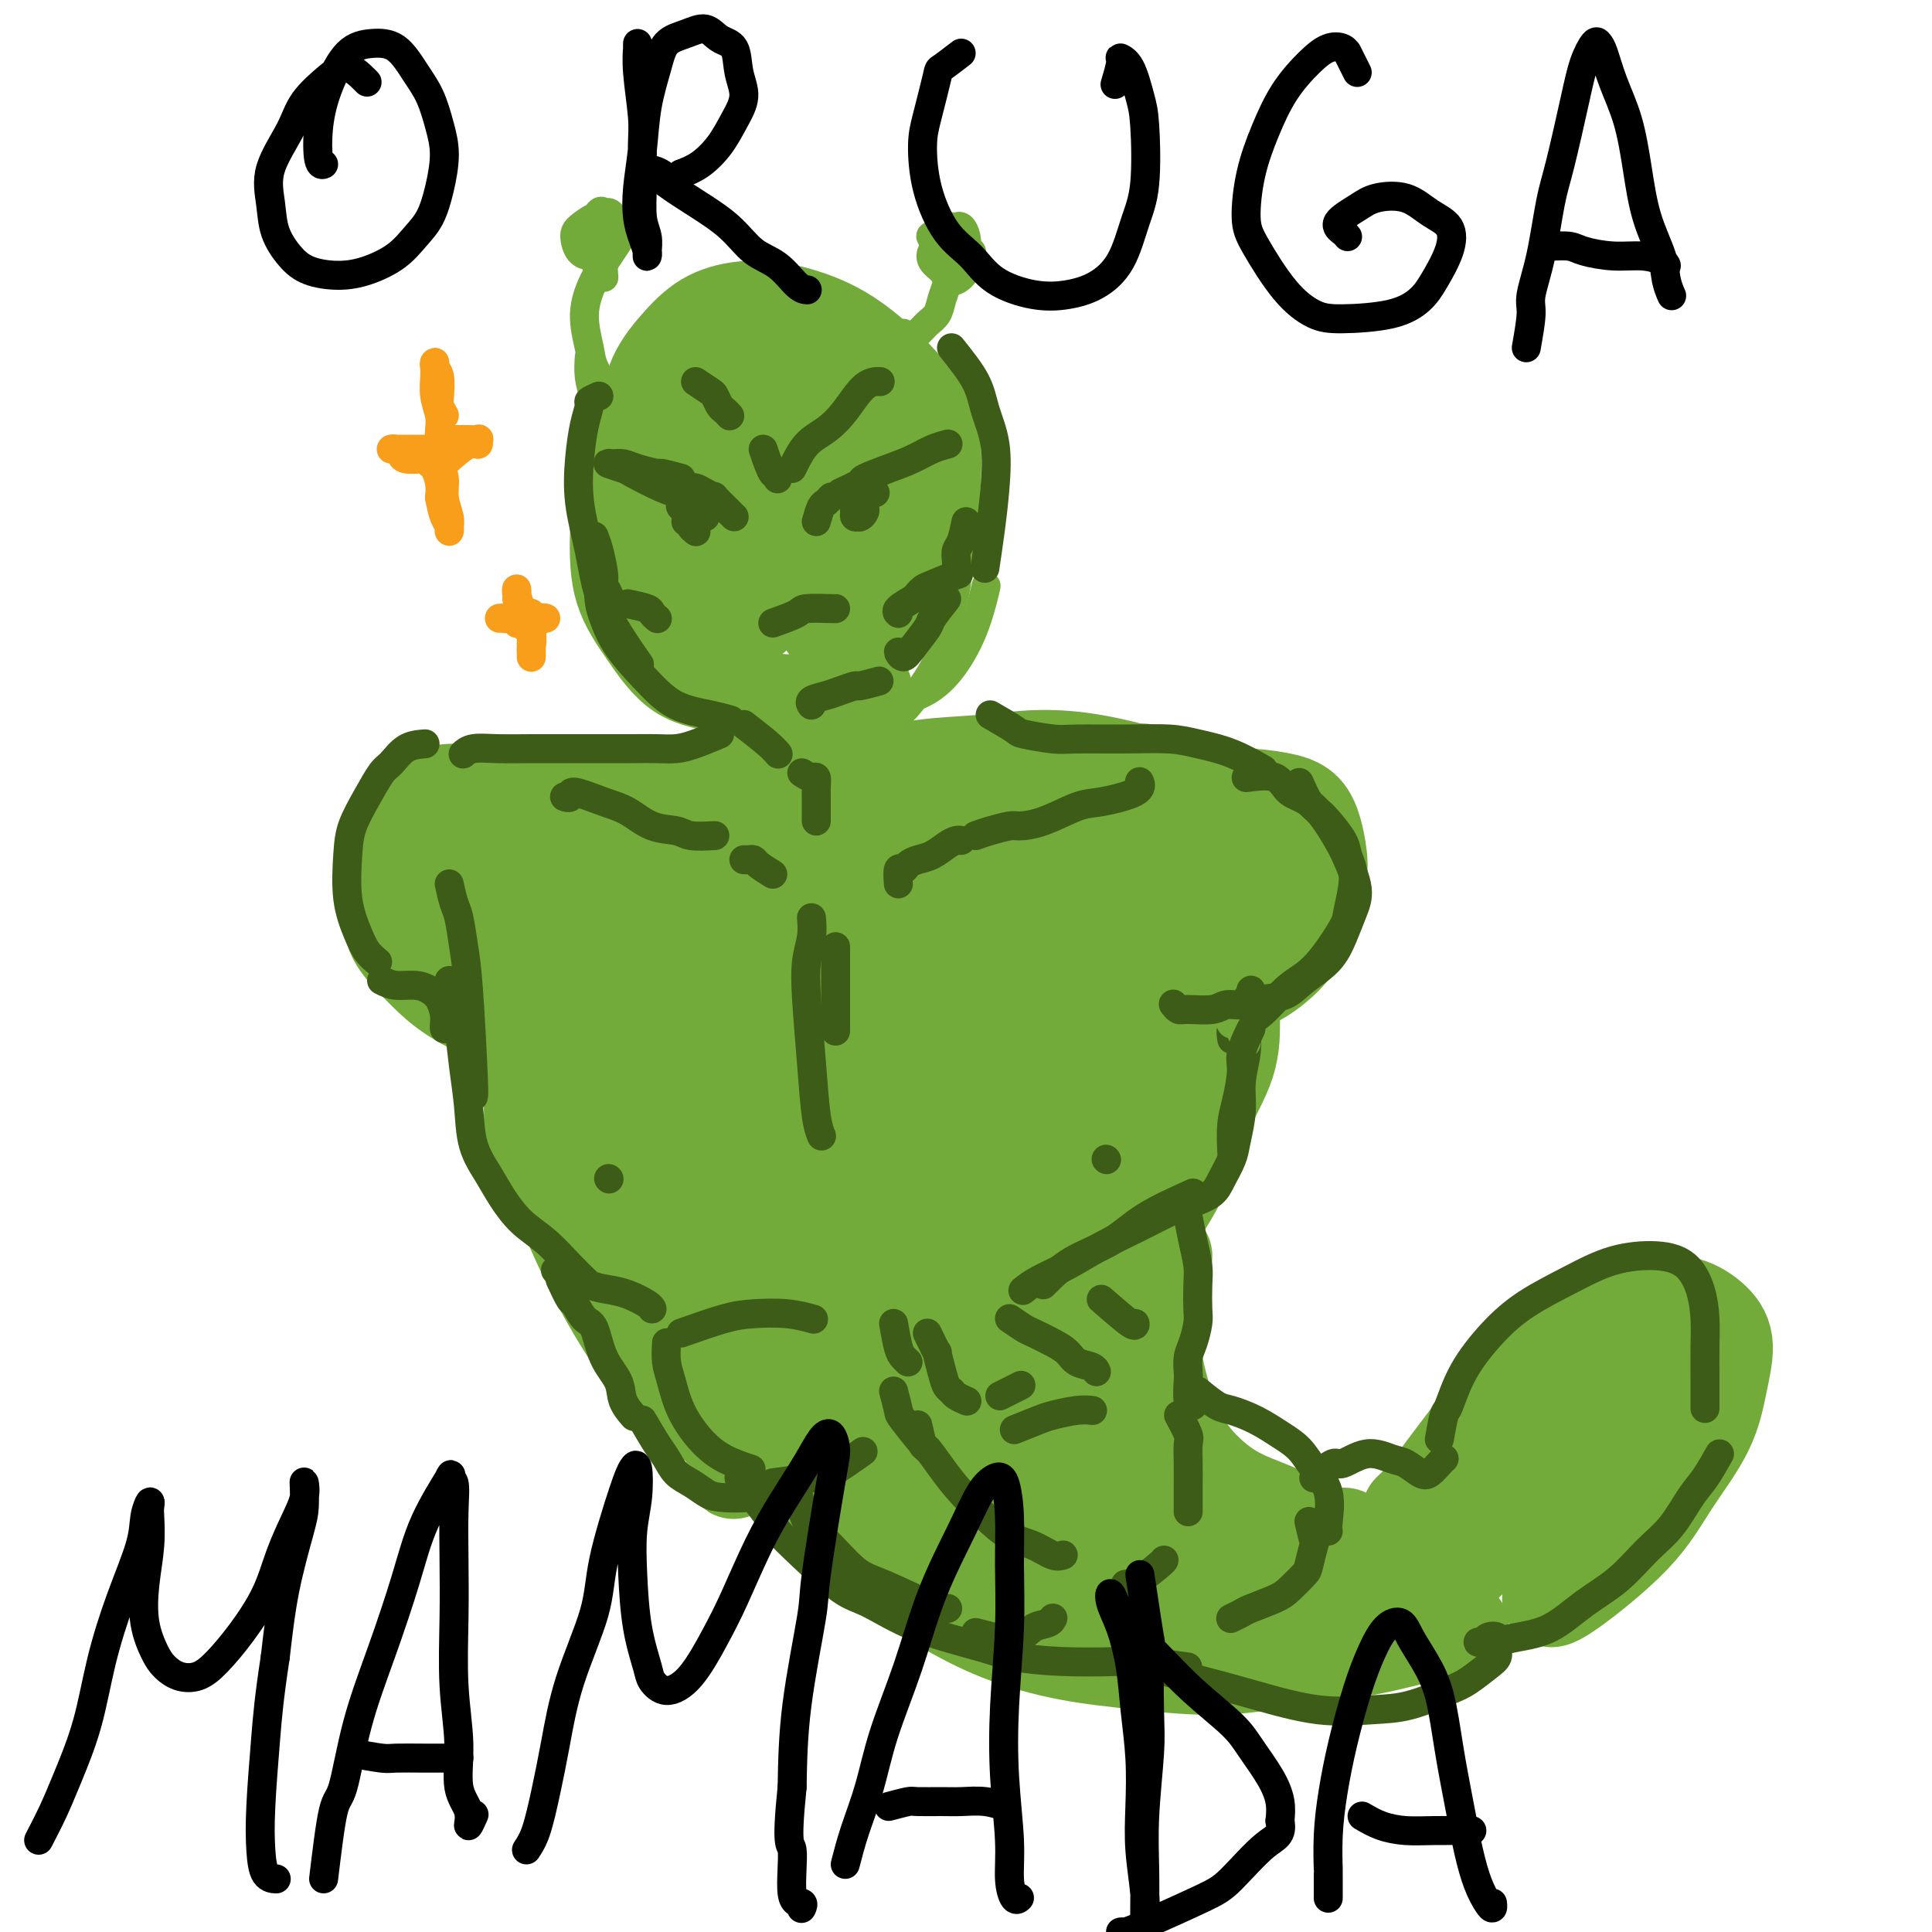 <svg viewBox='0 0 400 400' version='1.1' xmlns='http://www.w3.org/2000/svg' xmlns:xlink='http://www.w3.org/1999/xlink'><g fill='none' stroke='#73AB3A' stroke-width='20' stroke-linecap='round' stroke-linejoin='round'><path d='M138,77c-1.173,1.594 -2.347,3.187 -3,4c-0.653,0.813 -0.786,0.845 -1,1c-0.214,0.155 -0.508,0.434 -1,2c-0.492,1.566 -1.184,4.420 -2,6c-0.816,1.580 -1.758,1.887 0,7c1.758,5.113 6.217,15.032 8,19c1.783,3.968 0.892,1.984 0,0'/><path d='M132,95c-0.197,-1.712 -0.394,-3.424 0,-5c0.394,-1.576 1.379,-3.015 2,-5c0.621,-1.985 0.878,-4.517 2,-7c1.122,-2.483 3.108,-4.918 5,-7c1.892,-2.082 3.690,-3.809 6,-5c2.310,-1.191 5.132,-1.844 8,-2c2.868,-0.156 5.781,0.184 9,1c3.219,0.816 6.744,2.107 10,4c3.256,1.893 6.244,4.386 9,7c2.756,2.614 5.281,5.347 7,8c1.719,2.653 2.632,5.227 3,8c0.368,2.773 0.193,5.746 0,9c-0.193,3.254 -0.402,6.790 -1,10c-0.598,3.210 -1.584,6.095 -3,9c-1.416,2.905 -3.262,5.830 -4,7c-0.738,1.170 -0.369,0.585 0,0'/><path d='M135,84c-1.207,0.980 -2.414,1.960 -3,3c-0.586,1.040 -0.550,2.140 -1,4c-0.450,1.860 -1.387,4.480 -2,8c-0.613,3.520 -0.901,7.939 -1,12c-0.099,4.061 -0.008,7.764 1,11c1.008,3.236 2.932,6.004 5,9c2.068,2.996 4.279,6.221 7,8c2.721,1.779 5.953,2.112 9,3c3.047,0.888 5.910,2.331 9,3c3.090,0.669 6.409,0.565 10,0c3.591,-0.565 7.455,-1.590 9,-2c1.545,-0.410 0.773,-0.205 0,0'/><path d='M141,124c-1.608,-3.013 -3.215,-6.026 -4,-9c-0.785,-2.974 -0.747,-5.909 -1,-8c-0.253,-2.091 -0.797,-3.339 0,-7c0.797,-3.661 2.935,-9.737 4,-13c1.065,-3.263 1.057,-3.715 2,-5c0.943,-1.285 2.838,-3.405 4,-5c1.162,-1.595 1.590,-2.665 2,-3c0.410,-0.335 0.803,0.066 1,1c0.197,0.934 0.197,2.401 0,4c-0.197,1.599 -0.593,3.329 -1,6c-0.407,2.671 -0.827,6.281 -2,11c-1.173,4.719 -3.101,10.546 -4,14c-0.899,3.454 -0.771,4.535 -1,6c-0.229,1.465 -0.816,3.313 -1,4c-0.184,0.687 0.037,0.213 0,0c-0.037,-0.213 -0.330,-0.166 0,-2c0.330,-1.834 1.282,-5.548 2,-8c0.718,-2.452 1.202,-3.640 2,-6c0.798,-2.360 1.912,-5.890 3,-9c1.088,-3.110 2.151,-5.800 3,-8c0.849,-2.200 1.484,-3.911 2,-5c0.516,-1.089 0.914,-1.557 1,-1c0.086,0.557 -0.138,2.140 -1,4c-0.862,1.860 -2.361,3.997 -3,6c-0.639,2.003 -0.418,3.872 -1,7c-0.582,3.128 -1.968,7.515 -3,12c-1.032,4.485 -1.710,9.068 -2,12c-0.290,2.932 -0.194,4.212 0,5c0.194,0.788 0.484,1.082 1,1c0.516,-0.082 1.258,-0.541 2,-1'/><path d='M146,127c1.011,-1.150 2.038,-4.025 3,-7c0.962,-2.975 1.859,-6.050 3,-10c1.141,-3.950 2.527,-8.776 4,-13c1.473,-4.224 3.033,-7.848 4,-10c0.967,-2.152 1.340,-2.832 2,-4c0.660,-1.168 1.607,-2.823 2,-3c0.393,-0.177 0.232,1.123 0,2c-0.232,0.877 -0.536,1.329 -1,3c-0.464,1.671 -1.086,4.560 -2,9c-0.914,4.440 -2.118,10.432 -3,14c-0.882,3.568 -1.443,4.712 -2,7c-0.557,2.288 -1.109,5.720 -1,8c0.109,2.280 0.880,3.410 1,4c0.120,0.590 -0.411,0.641 0,0c0.411,-0.641 1.763,-1.975 3,-4c1.237,-2.025 2.360,-4.741 3,-7c0.640,-2.259 0.798,-4.059 2,-7c1.202,-2.941 3.447,-7.022 5,-10c1.553,-2.978 2.413,-4.854 3,-6c0.587,-1.146 0.902,-1.562 1,-2c0.098,-0.438 -0.019,-0.897 0,0c0.019,0.897 0.176,3.149 0,5c-0.176,1.851 -0.685,3.301 -1,6c-0.315,2.699 -0.436,6.648 -1,10c-0.564,3.352 -1.573,6.105 -2,8c-0.427,1.895 -0.274,2.930 0,4c0.274,1.070 0.667,2.176 1,2c0.333,-0.176 0.605,-1.635 1,-4c0.395,-2.365 0.914,-5.637 2,-9c1.086,-3.363 2.739,-6.818 4,-10c1.261,-3.182 2.131,-6.091 3,-9'/><path d='M180,94c2.194,-5.314 3.178,-4.599 4,-5c0.822,-0.401 1.482,-1.919 2,-2c0.518,-0.081 0.892,1.273 1,3c0.108,1.727 -0.052,3.826 0,5c0.052,1.174 0.315,1.421 0,4c-0.315,2.579 -1.209,7.489 -2,11c-0.791,3.511 -1.480,5.621 -2,8c-0.520,2.379 -0.871,5.025 -1,6c-0.129,0.975 -0.037,0.279 0,0c0.037,-0.279 0.018,-0.139 0,0'/><path d='M105,168c1.856,-0.030 3.712,-0.060 6,0c2.288,0.060 5.008,0.209 8,0c2.992,-0.209 6.255,-0.775 10,-1c3.745,-0.225 7.973,-0.109 12,0c4.027,0.109 7.854,0.211 12,0c4.146,-0.211 8.611,-0.736 13,-1c4.389,-0.264 8.702,-0.267 13,-1c4.298,-0.733 8.580,-2.197 12,-3c3.420,-0.803 5.977,-0.944 7,-1c1.023,-0.056 0.511,-0.028 0,0'/><path d='M167,164c2.392,-0.787 4.785,-1.574 7,-2c2.215,-0.426 4.253,-0.491 7,-1c2.747,-0.509 6.201,-1.463 10,-2c3.799,-0.537 7.941,-0.659 12,-1c4.059,-0.341 8.035,-0.901 12,-1c3.965,-0.099 7.919,0.263 12,1c4.081,0.737 8.287,1.849 12,3c3.713,1.151 6.931,2.341 10,4c3.069,1.659 5.988,3.787 8,6c2.012,2.213 3.117,4.511 4,7c0.883,2.489 1.546,5.170 1,8c-0.546,2.830 -2.299,5.809 -3,7c-0.701,1.191 -0.351,0.596 0,0'/><path d='M95,164c-1.774,1.856 -3.547,3.713 -5,5c-1.453,1.287 -2.585,2.005 -4,4c-1.415,1.995 -3.111,5.267 -4,8c-0.889,2.733 -0.970,4.928 -1,7c-0.030,2.072 -0.008,4.023 1,6c1.008,1.977 3.002,3.980 5,6c1.998,2.020 3.999,4.057 7,6c3.001,1.943 7.000,3.792 9,5c2.000,1.208 2.000,1.774 2,2c0.000,0.226 0.000,0.113 0,0'/><path d='M109,217c0.307,3.396 0.615,6.791 1,10c0.385,3.209 0.849,6.231 2,10c1.151,3.769 2.991,8.283 5,13c2.009,4.717 4.189,9.635 7,15c2.811,5.365 6.253,11.175 10,16c3.747,4.825 7.798,8.664 12,12c4.202,3.336 8.554,6.167 12,8c3.446,1.833 5.984,2.666 7,3c1.016,0.334 0.508,0.167 0,0'/><path d='M255,206c-0.013,1.347 -0.027,2.694 0,5c0.027,2.306 0.093,5.572 -1,9c-1.093,3.428 -3.347,7.018 -5,11c-1.653,3.982 -2.706,8.354 -5,13c-2.294,4.646 -5.831,9.564 -9,14c-3.169,4.436 -5.971,8.390 -9,12c-3.029,3.610 -6.286,6.875 -10,10c-3.714,3.125 -7.884,6.111 -11,8c-3.116,1.889 -5.176,2.683 -6,3c-0.824,0.317 -0.412,0.159 0,0'/><path d='M241,260c-1.255,1.943 -2.509,3.886 -3,6c-0.491,2.114 -0.217,4.400 0,7c0.217,2.600 0.378,5.513 1,9c0.622,3.487 1.705,7.547 3,11c1.295,3.453 2.803,6.298 5,9c2.197,2.702 5.083,5.260 8,7c2.917,1.740 5.864,2.662 9,4c3.136,1.338 6.460,3.091 9,4c2.540,0.909 4.297,0.974 5,1c0.703,0.026 0.351,0.013 0,0'/><path d='M170,304c0.279,2.055 0.559,4.109 1,5c0.441,0.891 1.045,0.618 2,2c0.955,1.382 2.262,4.418 4,7c1.738,2.582 3.909,4.708 7,7c3.091,2.292 7.102,4.749 11,7c3.898,2.251 7.681,4.296 12,6c4.319,1.704 9.173,3.069 14,4c4.827,0.931 9.626,1.430 15,2c5.374,0.570 11.321,1.210 17,1c5.679,-0.210 11.088,-1.272 16,-2c4.912,-0.728 9.327,-1.123 14,-2c4.673,-0.877 9.604,-2.236 13,-3c3.396,-0.764 5.256,-0.933 6,-1c0.744,-0.067 0.372,-0.034 0,0'/><path d='M292,313c1.605,-1.536 3.210,-3.073 4,-4c0.790,-0.927 0.766,-1.245 2,-3c1.234,-1.755 3.726,-4.946 6,-8c2.274,-3.054 4.329,-5.969 7,-9c2.671,-3.031 5.957,-6.177 9,-9c3.043,-2.823 5.843,-5.322 9,-7c3.157,-1.678 6.672,-2.536 10,-3c3.328,-0.464 6.470,-0.534 9,0c2.530,0.534 4.450,1.671 6,3c1.550,1.329 2.730,2.849 3,5c0.270,2.151 -0.372,4.934 -1,8c-0.628,3.066 -1.244,6.415 -3,10c-1.756,3.585 -4.653,7.405 -7,11c-2.347,3.595 -4.145,6.964 -8,11c-3.855,4.036 -9.769,8.741 -13,11c-3.231,2.259 -3.780,2.074 -4,2c-0.220,-0.074 -0.110,-0.037 0,0'/><path d='M93,190c-0.171,-2.261 -0.342,-4.522 0,-6c0.342,-1.478 1.198,-2.174 2,-3c0.802,-0.826 1.549,-1.783 2,-3c0.451,-1.217 0.607,-2.693 1,-3c0.393,-0.307 1.024,0.554 1,1c-0.024,0.446 -0.703,0.477 -1,2c-0.297,1.523 -0.213,4.536 -1,7c-0.787,2.464 -2.446,4.377 -3,6c-0.554,1.623 -0.004,2.956 0,4c0.004,1.044 -0.540,1.798 0,2c0.540,0.202 2.163,-0.147 3,-1c0.837,-0.853 0.886,-2.211 2,-4c1.114,-1.789 3.292,-4.008 5,-6c1.708,-1.992 2.945,-3.757 4,-5c1.055,-1.243 1.930,-1.964 3,-3c1.070,-1.036 2.337,-2.388 3,-3c0.663,-0.612 0.721,-0.483 1,0c0.279,0.483 0.778,1.321 0,3c-0.778,1.679 -2.834,4.200 -4,7c-1.166,2.800 -1.442,5.880 -2,8c-0.558,2.120 -1.399,3.279 -2,5c-0.601,1.721 -0.963,4.002 -1,5c-0.037,0.998 0.250,0.712 1,0c0.750,-0.712 1.961,-1.850 3,-3c1.039,-1.150 1.905,-2.311 3,-4c1.095,-1.689 2.417,-3.906 4,-6c1.583,-2.094 3.426,-4.064 5,-6c1.574,-1.936 2.878,-3.839 4,-5c1.122,-1.161 2.061,-1.581 3,-2'/><path d='M129,177c3.770,-4.072 1.696,-1.250 1,0c-0.696,1.250 -0.014,0.930 0,2c0.014,1.070 -0.640,3.532 -2,6c-1.360,2.468 -3.426,4.942 -5,8c-1.574,3.058 -2.656,6.700 -4,10c-1.344,3.300 -2.951,6.257 -4,9c-1.049,2.743 -1.540,5.270 -2,7c-0.460,1.730 -0.891,2.661 -1,3c-0.109,0.339 0.103,0.086 1,-1c0.897,-1.086 2.480,-3.005 4,-5c1.520,-1.995 2.976,-4.068 5,-7c2.024,-2.932 4.614,-6.725 7,-10c2.386,-3.275 4.567,-6.032 7,-9c2.433,-2.968 5.117,-6.148 8,-9c2.883,-2.852 5.965,-5.377 8,-7c2.035,-1.623 3.024,-2.346 4,-3c0.976,-0.654 1.941,-1.241 2,-1c0.059,0.241 -0.786,1.309 -2,3c-1.214,1.691 -2.795,4.005 -5,7c-2.205,2.995 -5.032,6.672 -8,11c-2.968,4.328 -6.077,9.307 -9,14c-2.923,4.693 -5.659,9.099 -8,13c-2.341,3.901 -4.287,7.296 -6,10c-1.713,2.704 -3.193,4.717 -4,6c-0.807,1.283 -0.941,1.836 -1,2c-0.059,0.164 -0.043,-0.062 1,-1c1.043,-0.938 3.114,-2.588 5,-5c1.886,-2.412 3.588,-5.585 6,-9c2.412,-3.415 5.534,-7.073 9,-11c3.466,-3.927 7.276,-8.122 11,-12c3.724,-3.878 7.362,-7.439 11,-11'/><path d='M158,187c8.395,-8.934 8.384,-7.768 10,-9c1.616,-1.232 4.859,-4.861 7,-7c2.141,-2.139 3.178,-2.787 4,-3c0.822,-0.213 1.428,0.010 1,1c-0.428,0.990 -1.890,2.747 -4,5c-2.110,2.253 -4.869,5.002 -8,9c-3.131,3.998 -6.635,9.245 -10,14c-3.365,4.755 -6.591,9.018 -10,14c-3.409,4.982 -7.000,10.683 -10,15c-3.000,4.317 -5.408,7.249 -7,10c-1.592,2.751 -2.366,5.322 -3,7c-0.634,1.678 -1.127,2.463 -1,3c0.127,0.537 0.873,0.827 2,0c1.127,-0.827 2.634,-2.771 5,-5c2.366,-2.229 5.592,-4.743 9,-8c3.408,-3.257 7.000,-7.259 11,-12c4.000,-4.741 8.408,-10.223 13,-15c4.592,-4.777 9.368,-8.849 14,-13c4.632,-4.151 9.118,-8.380 13,-12c3.882,-3.620 7.158,-6.629 10,-9c2.842,-2.371 5.251,-4.102 7,-5c1.749,-0.898 2.838,-0.962 3,-1c0.162,-0.038 -0.603,-0.049 -2,1c-1.397,1.049 -3.428,3.157 -6,6c-2.572,2.843 -5.687,6.421 -10,11c-4.313,4.579 -9.825,10.158 -15,16c-5.175,5.842 -10.014,11.947 -15,18c-4.986,6.053 -10.120,12.056 -14,17c-3.880,4.944 -6.506,8.831 -9,12c-2.494,3.169 -4.855,5.620 -6,7c-1.145,1.380 -1.072,1.690 -1,2'/><path d='M136,256c-6.844,8.787 -1.455,2.754 2,-1c3.455,-3.754 4.976,-5.230 8,-8c3.024,-2.770 7.551,-6.836 12,-12c4.449,-5.164 8.822,-11.427 14,-17c5.178,-5.573 11.163,-10.457 17,-16c5.837,-5.543 11.525,-11.744 17,-17c5.475,-5.256 10.735,-9.568 15,-13c4.265,-3.432 7.535,-5.985 10,-8c2.465,-2.015 4.126,-3.494 5,-4c0.874,-0.506 0.960,-0.041 0,1c-0.960,1.041 -2.966,2.657 -6,6c-3.034,3.343 -7.095,8.413 -12,14c-4.905,5.587 -10.655,11.691 -17,19c-6.345,7.309 -13.284,15.824 -19,23c-5.716,7.176 -10.209,13.015 -16,21c-5.791,7.985 -12.880,18.118 -16,23c-3.120,4.882 -2.269,4.512 -3,6c-0.731,1.488 -3.043,4.832 -3,6c0.043,1.168 2.440,0.159 4,-1c1.560,-1.159 2.281,-2.466 5,-5c2.719,-2.534 7.436,-6.293 12,-11c4.564,-4.707 8.977,-10.361 14,-16c5.023,-5.639 10.658,-11.264 16,-17c5.342,-5.736 10.392,-11.584 15,-16c4.608,-4.416 8.774,-7.399 12,-10c3.226,-2.601 5.510,-4.819 7,-6c1.490,-1.181 2.184,-1.325 2,-1c-0.184,0.325 -1.245,1.118 -3,3c-1.755,1.882 -4.203,4.853 -8,9c-3.797,4.147 -8.942,9.471 -14,16c-5.058,6.529 -10.029,14.265 -15,22'/><path d='M191,246c-8.681,11.374 -11.384,15.310 -15,21c-3.616,5.690 -8.144,13.135 -12,19c-3.856,5.865 -7.041,10.150 -9,13c-1.959,2.850 -2.692,4.265 -3,5c-0.308,0.735 -0.193,0.790 1,-1c1.193,-1.790 3.462,-5.426 6,-10c2.538,-4.574 5.344,-10.086 9,-16c3.656,-5.914 8.162,-12.228 13,-19c4.838,-6.772 10.007,-14.001 15,-21c4.993,-6.999 9.808,-13.769 15,-20c5.192,-6.231 10.761,-11.923 15,-17c4.239,-5.077 7.150,-9.540 10,-13c2.850,-3.460 5.640,-5.919 7,-7c1.360,-1.081 1.291,-0.785 1,0c-0.291,0.785 -0.802,2.058 -4,6c-3.198,3.942 -9.081,10.554 -12,14c-2.919,3.446 -2.873,3.728 -6,8c-3.127,4.272 -9.428,12.534 -15,20c-5.572,7.466 -10.416,14.135 -15,21c-4.584,6.865 -8.909,13.926 -12,19c-3.091,5.074 -4.949,8.160 -6,10c-1.051,1.840 -1.295,2.435 -1,2c0.295,-0.435 1.129,-1.899 3,-5c1.871,-3.101 4.780,-7.839 8,-13c3.220,-5.161 6.750,-10.746 11,-17c4.250,-6.254 9.219,-13.179 14,-20c4.781,-6.821 9.374,-13.540 14,-19c4.626,-5.460 9.284,-9.662 13,-13c3.716,-3.338 6.490,-5.811 8,-7c1.510,-1.189 1.755,-1.095 2,-1'/><path d='M246,185c3.439,-2.164 0.537,2.925 -2,7c-2.537,4.075 -4.708,7.136 -8,12c-3.292,4.864 -7.705,11.533 -12,19c-4.295,7.467 -8.473,15.733 -13,24c-4.527,8.267 -9.402,16.535 -13,24c-3.598,7.465 -5.919,14.128 -8,19c-2.081,4.872 -3.923,7.952 -5,10c-1.077,2.048 -1.391,3.063 -1,3c0.391,-0.063 1.486,-1.206 3,-4c1.514,-2.794 3.445,-7.240 6,-12c2.555,-4.760 5.732,-9.834 9,-15c3.268,-5.166 6.627,-10.422 10,-15c3.373,-4.578 6.759,-8.477 9,-11c2.241,-2.523 3.336,-3.670 4,-4c0.664,-0.330 0.897,0.157 0,2c-0.897,1.843 -2.923,5.043 -5,9c-2.077,3.957 -4.205,8.671 -7,14c-2.795,5.329 -6.257,11.273 -9,17c-2.743,5.727 -4.768,11.237 -6,15c-1.232,3.763 -1.672,5.778 -2,8c-0.328,2.222 -0.543,4.650 0,5c0.543,0.350 1.844,-1.377 3,-3c1.156,-1.623 2.168,-3.141 5,-7c2.832,-3.859 7.483,-10.060 11,-15c3.517,-4.940 5.899,-8.618 8,-11c2.101,-2.382 3.921,-3.468 5,-4c1.079,-0.532 1.416,-0.510 1,1c-0.416,1.510 -1.586,4.508 -3,8c-1.414,3.492 -3.073,7.479 -5,12c-1.927,4.521 -4.122,9.578 -6,14c-1.878,4.422 -3.439,8.211 -5,12'/><path d='M210,319c-3.318,8.496 -2.613,6.238 -2,6c0.613,-0.238 1.133,1.546 2,1c0.867,-0.546 2.082,-3.420 4,-6c1.918,-2.580 4.541,-4.864 7,-8c2.459,-3.136 4.756,-7.122 7,-10c2.244,-2.878 4.435,-4.647 6,-6c1.565,-1.353 2.504,-2.289 3,-2c0.496,0.289 0.550,1.803 0,4c-0.550,2.197 -1.705,5.076 -3,8c-1.295,2.924 -2.731,5.894 -4,9c-1.269,3.106 -2.372,6.349 -3,9c-0.628,2.651 -0.781,4.709 -1,6c-0.219,1.291 -0.505,1.815 0,2c0.505,0.185 1.802,0.030 3,-1c1.198,-1.030 2.298,-2.935 5,-6c2.702,-3.065 7.005,-7.291 9,-9c1.995,-1.709 1.683,-0.901 2,-1c0.317,-0.099 1.262,-1.105 2,-1c0.738,0.105 1.270,1.323 1,3c-0.270,1.677 -1.343,3.815 -2,6c-0.657,2.185 -0.897,4.418 -1,6c-0.103,1.582 -0.068,2.515 0,3c0.068,0.485 0.168,0.523 1,0c0.832,-0.523 2.397,-1.606 4,-3c1.603,-1.394 3.246,-3.100 5,-5c1.754,-1.900 3.620,-3.994 5,-5c1.380,-1.006 2.276,-0.924 3,-1c0.724,-0.076 1.277,-0.309 1,1c-0.277,1.309 -1.382,4.160 -2,6c-0.618,1.840 -0.748,2.669 -1,4c-0.252,1.331 -0.626,3.166 -1,5'/><path d='M260,334c-0.613,2.720 -0.646,1.521 0,1c0.646,-0.521 1.971,-0.364 3,-1c1.029,-0.636 1.761,-2.063 3,-4c1.239,-1.937 2.985,-4.382 5,-6c2.015,-1.618 4.301,-2.410 6,-3c1.699,-0.590 2.812,-0.979 4,-1c1.188,-0.021 2.452,0.325 3,1c0.548,0.675 0.381,1.680 1,3c0.619,1.320 2.024,2.954 3,4c0.976,1.046 1.522,1.504 2,2c0.478,0.496 0.886,1.028 2,1c1.114,-0.028 2.933,-0.618 5,-2c2.067,-1.382 4.381,-3.557 7,-6c2.619,-2.443 5.542,-5.156 8,-8c2.458,-2.844 4.450,-5.821 8,-10c3.550,-4.179 8.657,-9.561 12,-13c3.343,-3.439 4.922,-4.935 7,-7c2.078,-2.065 4.655,-4.700 7,-6c2.345,-1.300 4.458,-1.267 6,-1c1.542,0.267 2.515,0.767 3,2c0.485,1.233 0.484,3.198 0,5c-0.484,1.802 -1.451,3.442 -3,6c-1.549,2.558 -3.679,6.033 -6,9c-2.321,2.967 -4.834,5.427 -7,8c-2.166,2.573 -3.986,5.259 -6,7c-2.014,1.741 -4.223,2.535 -6,3c-1.777,0.465 -3.123,0.600 -4,0c-0.877,-0.600 -1.287,-1.934 -1,-4c0.287,-2.066 1.270,-4.864 2,-7c0.730,-2.136 1.209,-3.610 3,-6c1.791,-2.390 4.896,-5.695 8,-9'/><path d='M335,292c2.608,-3.529 3.629,-4.852 5,-6c1.371,-1.148 3.092,-2.121 4,-2c0.908,0.121 1.002,1.335 1,2c-0.002,0.665 -0.099,0.781 -1,2c-0.901,1.219 -2.606,3.542 -5,6c-2.394,2.458 -5.478,5.052 -8,7c-2.522,1.948 -4.482,3.249 -7,5c-2.518,1.751 -5.593,3.951 -10,6c-4.407,2.049 -10.147,3.947 -14,5c-3.853,1.053 -5.818,1.263 -9,2c-3.182,0.737 -7.579,2.002 -13,3c-5.421,0.998 -11.864,1.728 -16,2c-4.136,0.272 -5.963,0.087 -9,0c-3.037,-0.087 -7.284,-0.075 -12,-1c-4.716,-0.925 -9.901,-2.788 -13,-4c-3.099,-1.212 -4.112,-1.774 -6,-3c-1.888,-1.226 -4.651,-3.118 -7,-6c-2.349,-2.882 -4.285,-6.755 -5,-9c-0.715,-2.245 -0.210,-2.862 0,-5c0.210,-2.138 0.123,-5.798 1,-10c0.877,-4.202 2.716,-8.947 5,-14c2.284,-5.053 5.011,-10.413 7,-14c1.989,-3.587 3.238,-5.402 6,-10c2.762,-4.598 7.035,-11.981 10,-17c2.965,-5.019 4.622,-7.674 6,-10c1.378,-2.326 2.476,-4.321 4,-7c1.524,-2.679 3.475,-6.041 5,-8c1.525,-1.959 2.625,-2.515 3,-3c0.375,-0.485 0.024,-0.900 0,-1c-0.024,-0.100 0.279,0.114 0,1c-0.279,0.886 -1.139,2.443 -2,4'/><path d='M255,207c-0.507,1.180 -0.775,2.131 -1,3c-0.225,0.869 -0.407,1.657 -1,3c-0.593,1.343 -1.598,3.241 -2,4c-0.402,0.759 -0.201,0.380 0,0'/><path d='M242,228c-1.491,0.612 -2.982,1.224 -4,1c-1.018,-0.224 -1.562,-1.284 -2,-2c-0.438,-0.716 -0.772,-1.086 -1,-2c-0.228,-0.914 -0.352,-2.370 0,-4c0.352,-1.630 1.181,-3.434 2,-5c0.819,-1.566 1.628,-2.893 3,-4c1.372,-1.107 3.308,-1.993 5,-3c1.692,-1.007 3.138,-2.134 5,-3c1.862,-0.866 4.138,-1.470 6,-2c1.862,-0.530 3.311,-0.986 5,-2c1.689,-1.014 3.619,-2.585 5,-4c1.381,-1.415 2.213,-2.674 3,-4c0.787,-1.326 1.529,-2.721 2,-4c0.471,-1.279 0.671,-2.443 1,-4c0.329,-1.557 0.786,-3.506 1,-5c0.214,-1.494 0.184,-2.534 0,-4c-0.184,-1.466 -0.523,-3.360 -1,-5c-0.477,-1.640 -1.091,-3.026 -2,-4c-0.909,-0.974 -2.114,-1.537 -4,-2c-1.886,-0.463 -4.454,-0.828 -7,-1c-2.546,-0.172 -5.072,-0.151 -8,0c-2.928,0.151 -6.259,0.432 -9,1c-2.741,0.568 -4.892,1.422 -7,2c-2.108,0.578 -4.174,0.879 -5,1c-0.826,0.121 -0.413,0.060 0,0'/><path d='M200,180c0.837,-2.414 1.673,-4.828 3,-7c1.327,-2.172 3.144,-4.102 5,-6c1.856,-1.898 3.750,-3.765 6,-5c2.250,-1.235 4.856,-1.837 8,-2c3.144,-0.163 6.825,0.115 9,1c2.175,0.885 2.845,2.378 4,4c1.155,1.622 2.794,3.373 3,6c0.206,2.627 -1.021,6.130 -2,9c-0.979,2.870 -1.708,5.106 -2,6c-0.292,0.894 -0.146,0.447 0,0'/><path d='M168,259c0.750,1.477 1.500,2.954 2,4c0.500,1.046 0.749,1.660 1,3c0.251,1.340 0.504,3.406 1,6c0.496,2.594 1.237,5.717 2,9c0.763,3.283 1.549,6.726 5,11c3.451,4.274 9.566,9.381 13,12c3.434,2.619 4.186,2.751 5,3c0.814,0.249 1.689,0.614 3,1c1.311,0.386 3.059,0.793 4,1c0.941,0.207 1.075,0.213 1,0c-0.075,-0.213 -0.360,-0.645 -1,-1c-0.640,-0.355 -1.635,-0.631 -3,-1c-1.365,-0.369 -3.099,-0.830 -5,-1c-1.901,-0.170 -3.970,-0.050 -6,0c-2.030,0.050 -4.022,0.031 -6,0c-1.978,-0.031 -3.942,-0.074 -6,0c-2.058,0.074 -4.211,0.266 -6,0c-1.789,-0.266 -3.216,-0.988 -5,-2c-1.784,-1.012 -3.925,-2.312 -6,-4c-2.075,-1.688 -4.083,-3.762 -6,-6c-1.917,-2.238 -3.743,-4.638 -5,-7c-1.257,-2.362 -1.945,-4.685 -3,-7c-1.055,-2.315 -2.476,-4.623 -3,-6c-0.524,-1.377 -0.150,-1.822 0,-2c0.150,-0.178 0.075,-0.089 0,0'/></g>
<g fill='none' stroke='#73AB3A' stroke-width='6' stroke-linecap='round' stroke-linejoin='round'><path d='M187,69c0.242,0.487 0.484,0.973 1,1c0.516,0.027 1.305,-0.406 2,-1c0.695,-0.594 1.297,-1.350 2,-2c0.703,-0.650 1.509,-1.193 2,-2c0.491,-0.807 0.668,-1.876 1,-3c0.332,-1.124 0.820,-2.303 1,-3c0.180,-0.697 0.051,-0.914 0,-1c-0.051,-0.086 -0.026,-0.043 0,0'/><path d='M195,53c-0.799,-1.751 -1.598,-3.502 -2,-4c-0.402,-0.498 -0.406,0.258 0,0c0.406,-0.258 1.223,-1.528 2,-2c0.777,-0.472 1.516,-0.145 2,0c0.484,0.145 0.715,0.108 1,0c0.285,-0.108 0.624,-0.285 1,0c0.376,0.285 0.787,1.033 1,2c0.213,0.967 0.227,2.152 0,3c-0.227,0.848 -0.695,1.360 -1,2c-0.305,0.640 -0.446,1.408 -1,2c-0.554,0.592 -1.519,1.007 -2,1c-0.481,-0.007 -0.478,-0.437 -1,-1c-0.522,-0.563 -1.570,-1.258 -2,-2c-0.430,-0.742 -0.241,-1.530 0,-2c0.241,-0.470 0.534,-0.622 1,-1c0.466,-0.378 1.104,-0.982 2,-1c0.896,-0.018 2.052,0.549 3,1c0.948,0.451 1.690,0.786 2,1c0.310,0.214 0.188,0.306 0,1c-0.188,0.694 -0.442,1.990 -1,3c-0.558,1.010 -1.419,1.733 -2,2c-0.581,0.267 -0.880,0.076 -1,0c-0.120,-0.076 -0.060,-0.038 0,0'/><path d='M132,82c-1.014,0.518 -2.028,1.036 -3,1c-0.972,-0.036 -1.902,-0.627 -3,-2c-1.098,-1.373 -2.366,-3.529 -3,-5c-0.634,-1.471 -0.636,-2.258 -1,-4c-0.364,-1.742 -1.092,-4.439 -1,-7c0.092,-2.561 1.004,-4.985 2,-7c0.996,-2.015 2.076,-3.619 3,-5c0.924,-1.381 1.693,-2.537 2,-3c0.307,-0.463 0.154,-0.231 0,0'/><path d='M123,54c-0.904,-1.978 -1.809,-3.956 -2,-5c-0.191,-1.044 0.331,-1.153 1,-2c0.669,-0.847 1.487,-2.432 2,-3c0.513,-0.568 0.723,-0.118 1,0c0.277,0.118 0.622,-0.095 1,0c0.378,0.095 0.788,0.498 1,1c0.212,0.502 0.227,1.101 0,2c-0.227,0.899 -0.694,2.096 -1,3c-0.306,0.904 -0.450,1.514 -1,2c-0.550,0.486 -1.505,0.846 -2,1c-0.495,0.154 -0.529,0.101 -1,0c-0.471,-0.101 -1.377,-0.249 -2,-1c-0.623,-0.751 -0.962,-2.105 -1,-3c-0.038,-0.895 0.225,-1.330 1,-2c0.775,-0.670 2.060,-1.573 3,-2c0.940,-0.427 1.534,-0.376 2,0c0.466,0.376 0.804,1.079 1,2c0.196,0.921 0.248,2.061 0,3c-0.248,0.939 -0.798,1.676 -1,3c-0.202,1.324 -0.058,3.235 0,4c0.058,0.765 0.029,0.382 0,0'/><path d='M122,74c-0.083,1.318 -0.167,2.636 0,4c0.167,1.364 0.583,2.773 1,4c0.417,1.227 0.834,2.273 2,4c1.166,1.727 3.080,4.134 5,6c1.920,1.866 3.844,3.191 5,4c1.156,0.809 1.542,1.102 3,2c1.458,0.898 3.988,2.399 5,3c1.012,0.601 0.506,0.300 0,0'/><path d='M167,95c-1.158,0.070 -2.316,0.140 -3,0c-0.684,-0.140 -0.893,-0.490 -2,0c-1.107,0.490 -3.113,1.818 -4,3c-0.887,1.182 -0.656,2.216 -1,4c-0.344,1.784 -1.262,4.318 -1,7c0.262,2.682 1.704,5.512 3,9c1.296,3.488 2.445,7.635 4,11c1.555,3.365 3.514,5.947 6,8c2.486,2.053 5.499,3.578 8,5c2.501,1.422 4.492,2.741 7,3c2.508,0.259 5.534,-0.541 8,-2c2.466,-1.459 4.372,-3.577 6,-6c1.628,-2.423 2.977,-5.152 4,-8c1.023,-2.848 1.721,-5.814 2,-7c0.279,-1.186 0.140,-0.593 0,0'/><path d='M198,112c0.211,3.071 0.421,6.141 0,9c-0.421,2.859 -1.475,5.505 -2,8c-0.525,2.495 -0.522,4.838 -2,8c-1.478,3.162 -4.439,7.144 -6,9c-1.561,1.856 -1.723,1.588 -3,2c-1.277,0.412 -3.669,1.505 -6,2c-2.331,0.495 -4.602,0.394 -7,0c-2.398,-0.394 -4.923,-1.079 -8,-3c-3.077,-1.921 -6.705,-5.079 -9,-8c-2.295,-2.921 -3.256,-5.606 -4,-9c-0.744,-3.394 -1.272,-7.497 -1,-12c0.272,-4.503 1.342,-9.405 2,-12c0.658,-2.595 0.902,-2.884 1,-3c0.098,-0.116 0.049,-0.058 0,0'/><path d='M147,92c-1.300,0.511 -2.600,1.021 -4,2c-1.400,0.979 -2.899,2.425 -4,4c-1.101,1.575 -1.804,3.278 -3,6c-1.196,2.722 -2.884,6.463 -1,14c1.884,7.537 7.342,18.871 11,24c3.658,5.129 5.516,4.054 7,4c1.484,-0.054 2.594,0.913 5,1c2.406,0.087 6.109,-0.707 8,-1c1.891,-0.293 1.969,-0.084 2,0c0.031,0.084 0.016,0.042 0,0'/><path d='M155,156c-2.469,-0.000 -4.938,-0.000 -6,0c-1.062,0.000 -0.716,0.000 -2,0c-1.284,-0.000 -4.197,-0.001 -6,0c-1.803,0.001 -2.495,0.004 -4,0c-1.505,-0.004 -3.824,-0.015 -6,0c-2.176,0.015 -4.211,0.057 -6,0c-1.789,-0.057 -3.333,-0.211 -5,0c-1.667,0.211 -3.456,0.788 -5,1c-1.544,0.212 -2.843,0.059 -5,0c-2.157,-0.059 -5.171,-0.023 -7,0c-1.829,0.023 -2.472,0.034 -4,0c-1.528,-0.034 -3.939,-0.114 -6,0c-2.061,0.114 -3.771,0.422 -5,1c-1.229,0.578 -1.976,1.425 -3,2c-1.024,0.575 -2.326,0.876 -3,2c-0.674,1.124 -0.721,3.069 -1,5c-0.279,1.931 -0.791,3.847 -1,6c-0.209,2.153 -0.117,4.544 0,7c0.117,2.456 0.257,4.976 1,8c0.743,3.024 2.087,6.551 3,9c0.913,2.449 1.393,3.819 2,5c0.607,1.181 1.339,2.173 3,3c1.661,0.827 4.249,1.490 6,2c1.751,0.510 2.665,0.869 4,1c1.335,0.131 3.090,0.035 4,0c0.910,-0.035 0.974,-0.010 1,0c0.026,0.010 0.013,0.005 0,0'/><path d='M99,204c0.437,1.625 0.874,3.250 1,4c0.126,0.750 -0.057,0.626 0,2c0.057,1.374 0.356,4.244 1,7c0.644,2.756 1.635,5.396 2,9c0.365,3.604 0.104,8.173 0,10c-0.104,1.827 -0.052,0.914 0,0'/></g>
<g fill='none' stroke='#3D5C18' stroke-width='6' stroke-linecap='round' stroke-linejoin='round'><path d='M124,82c-0.868,0.389 -1.737,0.778 -2,1c-0.263,0.222 0.079,0.279 0,1c-0.079,0.721 -0.581,2.108 -1,4c-0.419,1.892 -0.756,4.289 -1,7c-0.244,2.711 -0.394,5.736 0,9c0.394,3.264 1.332,6.767 2,10c0.668,3.233 1.066,6.197 2,9c0.934,2.803 2.405,5.447 4,8c1.595,2.553 3.313,5.015 4,6c0.687,0.985 0.344,0.492 0,0'/><path d='M124,119c-0.061,1.795 -0.123,3.591 0,5c0.123,1.409 0.430,2.433 1,4c0.570,1.567 1.404,3.677 3,6c1.596,2.323 3.955,4.857 6,7c2.045,2.143 3.775,3.894 6,5c2.225,1.106 4.945,1.567 7,2c2.055,0.433 3.444,0.838 4,1c0.556,0.162 0.278,0.081 0,0'/><path d='M152,107c-1.737,-1.713 -3.474,-3.426 -4,-4c-0.526,-0.574 0.160,-0.010 0,0c-0.160,0.010 -1.167,-0.533 -2,-1c-0.833,-0.467 -1.494,-0.856 -2,-1c-0.506,-0.144 -0.859,-0.041 -1,0c-0.141,0.041 -0.071,0.021 0,0'/><path d='M141,99c-1.678,-0.445 -3.355,-0.889 -4,-1c-0.645,-0.111 -0.256,0.113 -1,0c-0.744,-0.113 -2.619,-0.563 -4,-1c-1.381,-0.437 -2.266,-0.862 -3,-1c-0.734,-0.138 -1.315,0.012 -2,0c-0.685,-0.012 -1.472,-0.185 -1,0c0.472,0.185 2.204,0.729 3,1c0.796,0.271 0.657,0.268 2,1c1.343,0.732 4.169,2.197 6,3c1.831,0.803 2.666,0.944 3,1c0.334,0.056 0.167,0.028 0,0'/><path d='M142,108c0.309,-0.083 0.618,-0.166 1,0c0.382,0.166 0.835,0.581 1,1c0.165,0.419 0.040,0.841 0,1c-0.040,0.159 0.003,0.053 0,0c-0.003,-0.053 -0.053,-0.054 0,0c0.053,0.054 0.210,0.162 0,0c-0.210,-0.162 -0.788,-0.593 -1,-1c-0.212,-0.407 -0.057,-0.789 0,-1c0.057,-0.211 0.015,-0.249 0,0c-0.015,0.249 -0.004,0.785 0,1c0.004,0.215 0.002,0.107 0,0'/><path d='M169,108c0.339,-1.185 0.679,-2.369 1,-3c0.321,-0.631 0.625,-0.708 1,-1c0.375,-0.292 0.821,-0.798 1,-1c0.179,-0.202 0.089,-0.101 0,0'/><path d='M174,102c1.695,-0.780 3.391,-1.561 4,-2c0.609,-0.439 0.132,-0.538 1,-1c0.868,-0.462 3.081,-1.287 5,-2c1.919,-0.713 3.545,-1.315 5,-2c1.455,-0.685 2.738,-1.454 4,-2c1.262,-0.546 2.503,-0.870 3,-1c0.497,-0.130 0.248,-0.065 0,0'/><path d='M178,105c0.031,-1.357 0.062,-2.715 0,-3c-0.062,-0.285 -0.217,0.502 0,1c0.217,0.498 0.805,0.708 1,1c0.195,0.292 -0.004,0.668 0,1c0.004,0.332 0.211,0.622 0,1c-0.211,0.378 -0.841,0.845 -1,1c-0.159,0.155 0.153,-0.001 0,0c-0.153,0.001 -0.770,0.158 -1,0c-0.230,-0.158 -0.072,-0.632 0,-1c0.072,-0.368 0.058,-0.632 0,-1c-0.058,-0.368 -0.158,-0.842 0,-1c0.158,-0.158 0.575,0.001 1,0c0.425,-0.001 0.856,-0.160 1,0c0.144,0.160 -0.001,0.639 0,1c0.001,0.361 0.147,0.606 0,1c-0.147,0.394 -0.588,0.939 -1,1c-0.412,0.061 -0.797,-0.362 -1,-1c-0.203,-0.638 -0.226,-1.491 0,-2c0.226,-0.509 0.700,-0.672 1,-1c0.300,-0.328 0.427,-0.819 1,-1c0.573,-0.181 1.592,-0.052 2,0c0.408,0.052 0.204,0.026 0,0'/><path d='M144,107c-1.283,-1.244 -2.566,-2.487 -3,-3c-0.434,-0.513 -0.018,-0.295 0,0c0.018,0.295 -0.362,0.667 0,1c0.362,0.333 1.464,0.626 2,1c0.536,0.374 0.504,0.828 1,1c0.496,0.172 1.520,0.060 2,0c0.480,-0.060 0.415,-0.070 0,0c-0.415,0.070 -1.179,0.219 -2,0c-0.821,-0.219 -1.698,-0.804 -2,-1c-0.302,-0.196 -0.029,-0.001 0,0c0.029,0.001 -0.184,-0.192 0,0c0.184,0.192 0.767,0.769 1,1c0.233,0.231 0.117,0.115 0,0'/><path d='M144,79c1.179,0.787 2.358,1.574 3,2c0.642,0.426 0.747,0.493 1,1c0.253,0.507 0.656,1.456 1,2c0.344,0.544 0.631,0.685 1,1c0.369,0.315 0.820,0.804 1,1c0.180,0.196 0.090,0.098 0,0'/><path d='M158,93c0.732,2.143 1.464,4.286 2,5c0.536,0.714 0.875,0.000 1,0c0.125,0.000 0.036,0.714 0,1c-0.036,0.286 -0.018,0.143 0,0'/><path d='M164,97c0.910,-1.856 1.821,-3.713 3,-5c1.179,-1.287 2.628,-2.005 4,-3c1.372,-0.995 2.667,-2.267 4,-4c1.333,-1.733 2.705,-3.928 4,-5c1.295,-1.072 2.513,-1.021 3,-1c0.487,0.021 0.244,0.010 0,0'/><path d='M123,111c0.301,0.748 0.603,1.497 1,3c0.397,1.503 0.891,3.762 1,5c0.109,1.238 -0.167,1.456 0,2c0.167,0.544 0.776,1.416 1,2c0.224,0.584 0.064,0.881 0,1c-0.064,0.119 -0.032,0.059 0,0'/><path d='M130,125c1.607,0.339 3.214,0.679 4,1c0.786,0.321 0.750,0.625 1,1c0.250,0.375 0.786,0.821 1,1c0.214,0.179 0.107,0.089 0,0'/><path d='M160,129c2.030,-0.732 4.061,-1.464 5,-2c0.939,-0.536 0.788,-0.876 2,-1c1.212,-0.124 3.788,-0.033 5,0c1.212,0.033 1.061,0.010 1,0c-0.061,-0.010 -0.030,-0.005 0,0'/><path d='M200,108c-0.310,1.511 -0.620,3.022 -1,4c-0.380,0.978 -0.829,1.423 -1,2c-0.171,0.577 -0.063,1.286 0,2c0.063,0.714 0.081,1.434 0,2c-0.081,0.566 -0.260,0.978 0,1c0.260,0.022 0.959,-0.346 0,0c-0.959,0.346 -3.575,1.406 -5,2c-1.425,0.594 -1.660,0.723 -2,1c-0.340,0.277 -0.784,0.701 -1,1c-0.216,0.299 -0.202,0.472 -1,1c-0.798,0.528 -2.407,1.411 -3,2c-0.593,0.589 -0.169,0.882 0,1c0.169,0.118 0.085,0.059 0,0'/><path d='M196,124c-1.232,1.567 -2.464,3.133 -3,4c-0.536,0.867 -0.376,1.033 -1,2c-0.624,0.967 -2.033,2.733 -3,4c-0.967,1.267 -1.491,2.033 -2,2c-0.509,-0.033 -1.003,-0.867 -1,-1c0.003,-0.133 0.501,0.433 1,1'/><path d='M182,141c-1.651,0.446 -3.301,0.893 -4,1c-0.699,0.107 -0.446,-0.125 -1,0c-0.554,0.125 -1.914,0.608 -3,1c-1.086,0.392 -1.899,0.693 -3,1c-1.101,0.307 -2.489,0.621 -3,1c-0.511,0.379 -0.146,0.823 0,1c0.146,0.177 0.073,0.089 0,0'/><path d='M154,150c1.889,1.467 3.778,2.933 5,4c1.222,1.067 1.778,1.733 2,2c0.222,0.267 0.111,0.133 0,0'/><path d='M166,160c0.732,0.470 1.464,0.941 2,1c0.536,0.059 0.876,-0.293 1,0c0.124,0.293 0.033,1.231 0,2c-0.033,0.769 -0.009,1.369 0,2c0.009,0.631 0.002,1.293 0,2c-0.002,0.707 -0.001,1.460 0,2c0.001,0.540 0.000,0.869 0,1c-0.000,0.131 -0.000,0.066 0,0'/><path d='M149,152c-1.752,0.732 -3.505,1.464 -5,2c-1.495,0.536 -2.734,0.876 -4,1c-1.266,0.124 -2.559,0.033 -4,0c-1.441,-0.033 -3.031,-0.009 -5,0c-1.969,0.009 -4.316,0.001 -7,0c-2.684,-0.001 -5.704,0.003 -8,0c-2.296,-0.003 -3.869,-0.015 -6,0c-2.131,0.015 -4.818,0.055 -7,0c-2.182,-0.055 -3.857,-0.207 -5,0c-1.143,0.207 -1.755,0.773 -2,1c-0.245,0.227 -0.122,0.113 0,0'/><path d='M88,154c-1.393,0.114 -2.786,0.227 -4,1c-1.214,0.773 -2.248,2.204 -3,3c-0.752,0.796 -1.222,0.955 -2,2c-0.778,1.045 -1.863,2.975 -3,5c-1.137,2.025 -2.327,4.146 -3,6c-0.673,1.854 -0.828,3.443 -1,6c-0.172,2.557 -0.361,6.083 0,9c0.361,2.917 1.272,5.225 2,7c0.728,1.775 1.273,3.016 2,4c0.727,0.984 1.636,1.710 2,2c0.364,0.290 0.182,0.145 0,0'/><path d='M79,203c0.892,0.442 1.784,0.885 3,1c1.216,0.115 2.757,-0.096 4,0c1.243,0.096 2.190,0.499 3,1c0.810,0.501 1.485,1.101 2,2c0.515,0.899 0.870,2.097 1,3c0.130,0.903 0.035,1.512 0,2c-0.035,0.488 -0.010,0.854 0,1c0.010,0.146 0.005,0.073 0,0'/><path d='M93,183c0.334,1.497 0.668,2.993 1,4c0.332,1.007 0.663,1.524 1,3c0.337,1.476 0.679,3.912 1,6c0.321,2.088 0.622,3.828 1,9c0.378,5.172 0.832,13.777 1,18c0.168,4.223 0.048,4.064 0,4c-0.048,-0.064 -0.024,-0.032 0,0'/><path d='M93,203c0.447,2.213 0.894,4.427 1,5c0.106,0.573 -0.128,-0.494 0,0c0.128,0.494 0.618,2.550 1,5c0.382,2.450 0.657,5.294 1,8c0.343,2.706 0.754,5.273 1,8c0.246,2.727 0.325,5.613 1,8c0.675,2.387 1.944,4.273 3,6c1.056,1.727 1.898,3.293 3,5c1.102,1.707 2.464,3.554 4,5c1.536,1.446 3.247,2.491 5,4c1.753,1.509 3.549,3.483 5,5c1.451,1.517 2.557,2.576 3,3c0.443,0.424 0.221,0.212 0,0'/><path d='M205,148c2.045,1.185 4.091,2.370 5,3c0.909,0.630 0.682,0.704 2,1c1.318,0.296 4.181,0.814 6,1c1.819,0.186 2.595,0.040 5,0c2.405,-0.040 6.439,0.025 10,0c3.561,-0.025 6.650,-0.139 9,0c2.350,0.139 3.960,0.532 6,1c2.040,0.468 4.511,1.011 7,2c2.489,0.989 4.997,2.426 6,3c1.003,0.574 0.502,0.287 0,0'/><path d='M269,162c0.657,1.497 1.313,2.995 2,4c0.687,1.005 1.403,1.518 2,2c0.597,0.482 1.075,0.935 2,2c0.925,1.065 2.297,2.744 3,4c0.703,1.256 0.738,2.090 1,3c0.262,0.910 0.752,1.895 1,3c0.248,1.105 0.254,2.330 0,4c-0.254,1.670 -0.769,3.785 -1,5c-0.231,1.215 -0.179,1.530 -1,3c-0.821,1.470 -2.517,4.096 -4,6c-1.483,1.904 -2.755,3.086 -4,4c-1.245,0.914 -2.463,1.559 -4,3c-1.537,1.441 -3.392,3.679 -5,5c-1.608,1.321 -2.967,1.725 -4,2c-1.033,0.275 -1.740,0.420 -2,1c-0.260,0.580 -0.074,1.594 0,2c0.074,0.406 0.037,0.203 0,0'/><path d='M259,205c-0.414,1.351 -0.828,2.701 -1,4c-0.172,1.299 -0.102,2.546 0,4c0.102,1.454 0.235,3.116 0,5c-0.235,1.884 -0.840,3.992 -1,6c-0.160,2.008 0.124,3.917 0,6c-0.124,2.083 -0.657,4.340 -1,6c-0.343,1.660 -0.495,2.723 -1,4c-0.505,1.277 -1.363,2.767 -2,4c-0.637,1.233 -1.053,2.209 -2,3c-0.947,0.791 -2.425,1.398 -4,2c-1.575,0.602 -3.247,1.200 -5,2c-1.753,0.800 -3.587,1.801 -6,3c-2.413,1.199 -5.403,2.595 -8,4c-2.597,1.405 -4.799,2.820 -7,4c-2.201,1.180 -4.400,2.125 -6,3c-1.600,0.875 -2.600,1.678 -3,2c-0.400,0.322 -0.200,0.161 0,0'/><path d='M168,190c0.107,1.283 0.213,2.566 0,4c-0.213,1.434 -0.747,3.019 -1,5c-0.253,1.981 -0.225,4.360 0,8c0.225,3.640 0.648,8.543 1,13c0.352,4.457 0.633,8.469 1,11c0.367,2.531 0.819,3.580 1,4c0.181,0.420 0.090,0.210 0,0'/><path d='M173,196c0.000,2.006 0.000,4.012 0,6c0.000,1.988 0.000,3.958 0,6c0.000,2.042 0.000,4.155 0,5c0.000,0.845 0.000,0.423 0,0'/><path d='M115,263c2.597,1.171 5.193,2.342 7,3c1.807,0.658 2.824,0.803 4,1c1.176,0.197 2.511,0.444 4,1c1.489,0.556 3.132,1.419 4,2c0.868,0.581 0.962,0.880 1,1c0.038,0.120 0.019,0.060 0,0'/><path d='M116,265c0.779,1.663 1.558,3.326 2,4c0.442,0.674 0.546,0.361 1,1c0.454,0.639 1.258,2.232 2,3c0.742,0.768 1.422,0.711 2,2c0.578,1.289 1.056,3.926 2,6c0.944,2.074 2.356,3.587 3,5c0.644,1.413 0.519,2.727 1,4c0.481,1.273 1.566,2.507 2,3c0.434,0.493 0.217,0.247 0,0'/><path d='M133,294c1.083,1.852 2.167,3.704 3,5c0.833,1.296 1.417,2.035 2,3c0.583,0.965 1.166,2.154 2,3c0.834,0.846 1.920,1.347 3,2c1.080,0.653 2.153,1.457 3,2c0.847,0.543 1.467,0.825 3,1c1.533,0.175 3.978,0.243 6,0c2.022,-0.243 3.621,-0.796 5,-1c1.379,-0.204 2.537,-0.058 3,0c0.463,0.058 0.232,0.029 0,0'/><path d='M246,252c0.310,1.632 0.620,3.265 1,5c0.380,1.735 0.831,3.574 1,5c0.169,1.426 0.056,2.439 0,4c-0.056,1.561 -0.053,3.668 0,5c0.053,1.332 0.158,1.888 0,3c-0.158,1.112 -0.579,2.781 -1,4c-0.421,1.219 -0.841,1.987 -1,3c-0.159,1.013 -0.056,2.272 0,3c0.056,0.728 0.067,0.927 0,2c-0.067,1.073 -0.210,3.020 0,4c0.210,0.980 0.774,0.994 1,1c0.226,0.006 0.113,0.003 0,0'/><path d='M248,288c1.469,1.196 2.939,2.392 4,3c1.061,0.608 1.715,0.630 3,1c1.285,0.370 3.203,1.090 5,2c1.797,0.910 3.473,2.012 5,3c1.527,0.988 2.907,1.862 4,3c1.093,1.138 1.901,2.540 3,4c1.099,1.460 2.491,2.979 3,5c0.509,2.021 0.137,4.544 0,6c-0.137,1.456 -0.039,1.845 0,2c0.039,0.155 0.020,0.078 0,0'/><path d='M153,306c0.963,1.302 1.926,2.604 3,4c1.074,1.396 2.257,2.885 3,4c0.743,1.115 1.044,1.855 2,3c0.956,1.145 2.566,2.695 5,5c2.434,2.305 5.693,5.367 8,7c2.307,1.633 3.661,1.839 6,3c2.339,1.161 5.662,3.278 10,5c4.338,1.722 9.691,3.049 13,4c3.309,0.951 4.573,1.527 7,2c2.427,0.473 6.018,0.845 10,1c3.982,0.155 8.356,0.093 11,0c2.644,-0.093 3.558,-0.217 6,0c2.442,0.217 6.412,0.776 8,1c1.588,0.224 0.794,0.112 0,0'/><path d='M272,306c1.580,-1.336 3.160,-2.671 4,-3c0.840,-0.329 0.939,0.350 2,0c1.061,-0.350 3.085,-1.728 5,-2c1.915,-0.272 3.721,0.562 5,1c1.279,0.438 2.031,0.482 3,1c0.969,0.518 2.155,1.512 3,2c0.845,0.488 1.350,0.471 2,0c0.650,-0.471 1.444,-1.396 2,-2c0.556,-0.604 0.873,-0.887 1,-1c0.127,-0.113 0.063,-0.057 0,0'/><path d='M298,298c0.363,-2.045 0.725,-4.090 1,-5c0.275,-0.910 0.461,-0.686 1,-2c0.539,-1.314 1.431,-4.166 3,-7c1.569,-2.834 3.815,-5.650 6,-8c2.185,-2.350 4.311,-4.234 7,-6c2.689,-1.766 5.943,-3.416 9,-5c3.057,-1.584 5.919,-3.104 9,-4c3.081,-0.896 6.381,-1.168 9,-1c2.619,0.168 4.558,0.776 6,2c1.442,1.224 2.386,3.064 3,5c0.614,1.936 0.896,3.966 1,6c0.104,2.034 0.028,4.071 0,6c-0.028,1.929 -0.007,3.750 0,6c0.007,2.250 0.002,4.929 0,6c-0.002,1.071 -0.001,0.536 0,0'/><path d='M356,301c-1.019,1.813 -2.038,3.625 -3,5c-0.962,1.375 -1.869,2.312 -3,4c-1.131,1.688 -2.488,4.126 -4,6c-1.512,1.874 -3.180,3.184 -5,5c-1.820,1.816 -3.794,4.136 -6,6c-2.206,1.864 -4.646,3.270 -7,5c-2.354,1.730 -4.621,3.784 -7,5c-2.379,1.216 -4.869,1.595 -7,2c-2.131,0.405 -3.904,0.837 -5,1c-1.096,0.163 -1.516,0.056 -2,0c-0.484,-0.056 -1.034,-0.062 -1,0c0.034,0.062 0.651,0.191 1,0c0.349,-0.191 0.429,-0.701 1,-1c0.571,-0.299 1.632,-0.385 2,0c0.368,0.385 0.041,1.243 0,2c-0.041,0.757 0.203,1.415 0,2c-0.203,0.585 -0.853,1.098 -2,2c-1.147,0.902 -2.789,2.191 -4,3c-1.211,0.809 -1.989,1.136 -4,2c-2.011,0.864 -5.255,2.264 -8,3c-2.745,0.736 -4.990,0.807 -8,1c-3.010,0.193 -6.786,0.507 -11,0c-4.214,-0.507 -8.867,-1.835 -13,-3c-4.133,-1.165 -7.747,-2.168 -11,-3c-3.253,-0.832 -6.145,-1.493 -8,-2c-1.855,-0.507 -2.673,-0.859 -3,-1c-0.327,-0.141 -0.164,-0.070 0,0'/><path d='M185,274c0.339,1.917 0.679,3.833 1,5c0.321,1.167 0.625,1.583 1,2c0.375,0.417 0.821,0.833 1,1c0.179,0.167 0.089,0.083 0,0'/><path d='M192,276c0.869,1.789 1.739,3.579 2,4c0.261,0.421 -0.086,-0.525 0,0c0.086,0.525 0.605,2.523 1,4c0.395,1.477 0.667,2.435 1,3c0.333,0.565 0.729,0.739 1,1c0.271,0.261 0.419,0.609 1,1c0.581,0.391 1.595,0.826 2,1c0.405,0.174 0.203,0.087 0,0'/><path d='M207,289c1.667,-0.833 3.333,-1.667 4,-2c0.667,-0.333 0.333,-0.167 0,0'/><path d='M138,278c-0.077,1.378 -0.154,2.757 0,4c0.154,1.243 0.539,2.351 1,4c0.461,1.649 0.996,3.840 2,6c1.004,2.160 2.475,4.290 4,6c1.525,1.710 3.103,2.999 5,4c1.897,1.001 4.113,1.715 5,2c0.887,0.285 0.443,0.143 0,0'/><path d='M185,288c0.423,1.608 0.845,3.215 1,4c0.155,0.785 0.041,0.746 1,2c0.959,1.254 2.989,3.799 4,5c1.011,1.201 1.003,1.057 1,1c-0.003,-0.057 -0.002,-0.029 0,0'/><path d='M190,295c0.377,1.667 0.753,3.334 1,4c0.247,0.666 0.364,0.332 1,1c0.636,0.668 1.790,2.338 3,4c1.210,1.662 2.477,3.314 4,5c1.523,1.686 3.301,3.404 5,5c1.699,1.596 3.317,3.068 5,4c1.683,0.932 3.430,1.322 5,2c1.570,0.678 2.961,1.644 4,2c1.039,0.356 1.725,0.102 2,0c0.275,-0.102 0.137,-0.051 0,0'/><path d='M210,296c1.901,-0.762 3.802,-1.525 5,-2c1.198,-0.475 1.692,-0.663 3,-1c1.308,-0.337 3.429,-0.821 5,-1c1.571,-0.179 2.592,-0.051 3,0c0.408,0.051 0.204,0.026 0,0'/><path d='M244,293c0.845,1.553 1.691,3.106 2,4c0.309,0.894 0.083,1.129 0,2c-0.083,0.871 -0.022,2.377 0,4c0.022,1.623 0.006,3.363 0,5c-0.006,1.637 -0.002,3.172 0,4c0.002,0.828 0.000,0.951 0,1c-0.000,0.049 -0.000,0.025 0,0'/><path d='M233,328c0.845,-0.113 1.690,-0.226 3,-1c1.310,-0.774 3.083,-2.208 4,-3c0.917,-0.792 0.976,-0.940 1,-1c0.024,-0.060 0.012,-0.030 0,0'/><path d='M165,308c0.543,2.671 1.086,5.343 2,7c0.914,1.657 2.200,2.300 4,4c1.800,1.700 4.115,4.455 6,6c1.885,1.545 3.340,1.878 6,3c2.660,1.122 6.524,3.033 9,4c2.476,0.967 3.565,0.991 4,1c0.435,0.009 0.218,0.005 0,0'/><path d='M229,240c0.000,0.000 0.100,0.100 0.1,0.1'/><path d='M126,244c0.000,0.000 0.100,0.100 0.1,0.1'/><path d='M271,315c0.395,1.688 0.790,3.376 1,4c0.210,0.624 0.235,0.183 0,1c-0.235,0.817 -0.732,2.891 -1,4c-0.268,1.109 -0.308,1.253 -1,2c-0.692,0.747 -2.035,2.099 -3,3c-0.965,0.901 -1.551,1.352 -3,2c-1.449,0.648 -3.759,1.493 -5,2c-1.241,0.507 -1.411,0.675 -2,1c-0.589,0.325 -1.597,0.807 -2,1c-0.403,0.193 -0.202,0.096 0,0'/><path d='M160,307c3.107,-0.429 6.214,-0.857 8,-1c1.786,-0.143 2.250,0.000 4,-1c1.750,-1.000 4.786,-3.143 6,-4c1.214,-0.857 0.607,-0.429 0,0'/><path d='M141,276c3.297,-1.163 6.593,-2.325 9,-3c2.407,-0.675 3.923,-0.861 6,-1c2.077,-0.139 4.713,-0.230 7,0c2.287,0.230 4.225,0.780 5,1c0.775,0.220 0.388,0.110 0,0'/><path d='M202,338c1.680,0.437 3.361,0.875 4,1c0.639,0.125 0.238,-0.061 1,0c0.762,0.061 2.688,0.370 4,0c1.312,-0.370 2.012,-1.419 3,-2c0.988,-0.581 2.266,-0.695 3,-1c0.734,-0.305 0.924,-0.801 1,-1c0.076,-0.199 0.038,-0.099 0,0'/></g>
<g fill='none' stroke='#000000' stroke-width='6' stroke-linecap='round' stroke-linejoin='round'><path d='M76,17c-1.374,-1.377 -2.747,-2.755 -4,-3c-1.253,-0.245 -2.385,0.642 -4,2c-1.615,1.358 -3.713,3.187 -5,5c-1.287,1.813 -1.762,3.608 -3,6c-1.238,2.392 -3.239,5.379 -4,8c-0.761,2.621 -0.281,4.874 0,7c0.281,2.126 0.362,4.123 1,6c0.638,1.877 1.833,3.633 3,5c1.167,1.367 2.307,2.344 4,3c1.693,0.656 3.938,0.992 6,1c2.062,0.008 3.942,-0.312 6,-1c2.058,-0.688 4.293,-1.743 6,-3c1.707,-1.257 2.886,-2.715 4,-4c1.114,-1.285 2.164,-2.398 3,-4c0.836,-1.602 1.459,-3.693 2,-6c0.541,-2.307 0.999,-4.828 1,-7c0.001,-2.172 -0.456,-3.994 -1,-6c-0.544,-2.006 -1.177,-4.196 -2,-6c-0.823,-1.804 -1.838,-3.224 -3,-5c-1.162,-1.776 -2.473,-3.910 -4,-5c-1.527,-1.090 -3.272,-1.136 -5,-1c-1.728,0.136 -3.440,0.453 -5,2c-1.560,1.547 -2.968,4.323 -4,7c-1.032,2.677 -1.689,5.254 -2,8c-0.311,2.746 -0.276,5.663 0,7c0.276,1.337 0.793,1.096 1,1c0.207,-0.096 0.103,-0.048 0,0'/><path d='M132,9c-0.008,0.511 -0.016,1.021 0,1c0.016,-0.021 0.057,-0.574 0,0c-0.057,0.574 -0.212,2.274 0,5c0.212,2.726 0.793,6.476 1,9c0.207,2.524 0.041,3.821 0,6c-0.041,2.179 0.042,5.239 0,8c-0.042,2.761 -0.207,5.224 0,7c0.207,1.776 0.788,2.867 1,4c0.212,1.133 0.054,2.309 0,3c-0.054,0.691 -0.004,0.896 0,1c0.004,0.104 -0.038,0.106 0,0c0.038,-0.106 0.157,-0.321 0,-1c-0.157,-0.679 -0.590,-1.823 -1,-3c-0.410,-1.177 -0.797,-2.386 -1,-4c-0.203,-1.614 -0.222,-3.633 0,-6c0.222,-2.367 0.684,-5.081 1,-8c0.316,-2.919 0.486,-6.041 1,-9c0.514,-2.959 1.372,-5.753 2,-8c0.628,-2.247 1.026,-3.947 2,-5c0.974,-1.053 2.522,-1.458 4,-2c1.478,-0.542 2.885,-1.220 4,-1c1.115,0.220 1.940,1.338 3,2c1.060,0.662 2.357,0.868 3,2c0.643,1.132 0.634,3.188 1,5c0.366,1.812 1.109,3.378 1,5c-0.109,1.622 -1.071,3.301 -2,5c-0.929,1.699 -1.827,3.419 -3,5c-1.173,1.581 -2.621,3.023 -4,4c-1.379,0.977 -2.690,1.488 -4,2'/><path d='M141,36c-2.443,1.765 -3.050,0.677 -4,0c-0.950,-0.677 -2.242,-0.945 -3,-1c-0.758,-0.055 -0.983,0.101 -1,0c-0.017,-0.101 0.174,-0.459 1,0c0.826,0.459 2.285,1.734 4,3c1.715,1.266 3.684,2.521 6,4c2.316,1.479 4.978,3.181 7,5c2.022,1.819 3.404,3.755 5,5c1.596,1.245 3.407,1.798 5,3c1.593,1.202 2.967,3.055 4,4c1.033,0.945 1.724,0.984 2,1c0.276,0.016 0.138,0.008 0,0'/><path d='M199,11c-1.629,1.250 -3.259,2.501 -4,3c-0.741,0.499 -0.594,0.247 -1,2c-0.406,1.753 -1.365,5.510 -2,8c-0.635,2.490 -0.946,3.713 -1,6c-0.054,2.287 0.150,5.639 1,9c0.850,3.361 2.347,6.730 4,9c1.653,2.270 3.463,3.441 5,5c1.537,1.559 2.803,3.505 5,5c2.197,1.495 5.326,2.537 8,3c2.674,0.463 4.892,0.347 7,0c2.108,-0.347 4.107,-0.925 6,-2c1.893,-1.075 3.682,-2.648 5,-5c1.318,-2.352 2.166,-5.484 3,-8c0.834,-2.516 1.655,-4.415 2,-8c0.345,-3.585 0.213,-8.856 0,-12c-0.213,-3.144 -0.505,-4.162 -1,-6c-0.495,-1.838 -1.191,-4.495 -2,-6c-0.809,-1.505 -1.732,-1.857 -2,-2c-0.268,-0.143 0.120,-0.077 0,1c-0.120,1.077 -0.749,3.165 -1,4c-0.251,0.835 -0.126,0.418 0,0'/><path d='M281,15c-0.858,-1.717 -1.715,-3.434 -2,-4c-0.285,-0.566 0.003,0.019 0,0c-0.003,-0.019 -0.297,-0.641 -1,-1c-0.703,-0.359 -1.817,-0.456 -3,0c-1.183,0.456 -2.437,1.465 -4,3c-1.563,1.535 -3.435,3.595 -5,6c-1.565,2.405 -2.822,5.153 -4,8c-1.178,2.847 -2.276,5.792 -3,9c-0.724,3.208 -1.073,6.678 -1,9c0.073,2.322 0.570,3.496 2,6c1.430,2.504 3.793,6.337 6,9c2.207,2.663 4.256,4.157 6,5c1.744,0.843 3.182,1.034 6,1c2.818,-0.034 7.017,-0.295 10,-1c2.983,-0.705 4.749,-1.854 6,-3c1.251,-1.146 1.986,-2.290 3,-4c1.014,-1.710 2.308,-3.987 3,-6c0.692,-2.013 0.781,-3.764 0,-5c-0.781,-1.236 -2.432,-1.957 -4,-3c-1.568,-1.043 -3.055,-2.406 -5,-3c-1.945,-0.594 -4.350,-0.418 -6,0c-1.650,0.418 -2.547,1.079 -4,2c-1.453,0.921 -3.462,2.103 -4,3c-0.538,0.897 0.393,1.511 1,2c0.607,0.489 0.888,0.854 1,1c0.112,0.146 0.056,0.073 0,0'/><path d='M316,72c0.470,-2.670 0.940,-5.340 1,-7c0.060,-1.660 -0.289,-2.311 0,-4c0.289,-1.689 1.218,-4.415 2,-8c0.782,-3.585 1.418,-8.029 2,-11c0.582,-2.971 1.112,-4.467 2,-8c0.888,-3.533 2.135,-9.101 3,-13c0.865,-3.899 1.347,-6.128 2,-8c0.653,-1.872 1.477,-3.387 2,-4c0.523,-0.613 0.745,-0.324 1,0c0.255,0.324 0.542,0.685 1,2c0.458,1.315 1.086,3.586 2,6c0.914,2.414 2.114,4.970 3,8c0.886,3.030 1.456,6.532 2,10c0.544,3.468 1.060,6.901 2,10c0.940,3.099 2.304,5.864 3,8c0.696,2.136 0.723,3.645 1,5c0.277,1.355 0.805,2.557 1,3c0.195,0.443 0.056,0.127 0,0c-0.056,-0.127 -0.028,-0.063 0,0'/><path d='M321,51c1.492,-0.081 2.985,-0.163 4,0c1.015,0.163 1.554,0.569 3,1c1.446,0.431 3.799,0.886 6,1c2.201,0.114 4.250,-0.114 6,0c1.750,0.114 3.202,0.569 4,1c0.798,0.431 0.942,0.837 1,1c0.058,0.163 0.029,0.081 0,0'/><path d='M8,381c1.032,-1.994 2.063,-3.988 3,-6c0.937,-2.012 1.778,-4.042 3,-7c1.222,-2.958 2.824,-6.843 4,-11c1.176,-4.157 1.927,-8.586 3,-13c1.073,-4.414 2.470,-8.812 4,-13c1.530,-4.188 3.194,-8.166 4,-11c0.806,-2.834 0.753,-4.522 1,-6c0.247,-1.478 0.795,-2.744 1,-3c0.205,-0.256 0.067,0.499 0,1c-0.067,0.501 -0.065,0.749 0,2c0.065,1.251 0.191,3.504 0,6c-0.191,2.496 -0.698,5.236 -1,8c-0.302,2.764 -0.398,5.551 0,8c0.398,2.449 1.291,4.558 2,6c0.709,1.442 1.234,2.216 2,3c0.766,0.784 1.773,1.577 3,2c1.227,0.423 2.674,0.475 4,0c1.326,-0.475 2.533,-1.476 4,-3c1.467,-1.524 3.196,-3.569 5,-6c1.804,-2.431 3.685,-5.247 5,-8c1.315,-2.753 2.065,-5.441 3,-8c0.935,-2.559 2.055,-4.989 3,-7c0.945,-2.011 1.716,-3.605 2,-5c0.284,-1.395 0.080,-2.592 0,-3c-0.080,-0.408 -0.038,-0.026 0,1c0.038,1.026 0.072,2.698 0,4c-0.072,1.302 -0.250,2.235 -1,5c-0.750,2.765 -2.071,7.361 -3,12c-0.929,4.639 -1.464,9.319 -2,14'/><path d='M57,343c-1.323,8.696 -1.629,12.435 -2,17c-0.371,4.565 -0.807,9.955 -1,14c-0.193,4.045 -0.145,6.744 0,9c0.145,2.256 0.385,4.069 1,5c0.615,0.931 1.604,0.980 2,1c0.396,0.020 0.198,0.010 0,0'/><path d='M67,389c0.679,-5.650 1.357,-11.301 2,-14c0.643,-2.699 1.250,-2.447 2,-5c0.750,-2.553 1.642,-7.912 3,-13c1.358,-5.088 3.182,-9.906 5,-15c1.818,-5.094 3.629,-10.465 5,-15c1.371,-4.535 2.301,-8.233 4,-12c1.699,-3.767 4.168,-7.601 5,-9c0.832,-1.399 0.027,-0.363 0,0c-0.027,0.363 0.724,0.052 1,1c0.276,0.948 0.078,3.156 0,6c-0.078,2.844 -0.037,6.325 0,10c0.037,3.675 0.070,7.542 0,12c-0.070,4.458 -0.244,9.505 0,14c0.244,4.495 0.906,8.437 1,12c0.094,3.563 -0.381,6.748 0,9c0.381,2.252 1.618,3.573 2,5c0.382,1.427 -0.089,2.961 0,3c0.089,0.039 0.740,-1.417 1,-2c0.260,-0.583 0.130,-0.291 0,0'/><path d='M73,363c2.332,0.423 4.663,0.845 6,1c1.337,0.155 1.679,0.041 3,0c1.321,-0.041 3.622,-0.011 6,0c2.378,0.011 4.832,0.003 6,0c1.168,-0.003 1.048,-0.001 1,0c-0.048,0.001 -0.024,0.000 0,0'/><path d='M109,383c0.665,-1.008 1.331,-2.017 2,-4c0.669,-1.983 1.342,-4.941 2,-8c0.658,-3.059 1.300,-6.219 2,-10c0.700,-3.781 1.458,-8.182 3,-13c1.542,-4.818 3.867,-10.052 5,-14c1.133,-3.948 1.075,-6.610 2,-11c0.925,-4.390 2.833,-10.509 4,-14c1.167,-3.491 1.594,-4.354 2,-5c0.406,-0.646 0.790,-1.075 1,0c0.210,1.075 0.245,3.653 0,6c-0.245,2.347 -0.772,4.462 -1,7c-0.228,2.538 -0.159,5.498 0,9c0.159,3.502 0.407,7.547 1,11c0.593,3.453 1.530,6.316 2,8c0.470,1.684 0.473,2.189 1,3c0.527,0.811 1.578,1.928 3,2c1.422,0.072 3.215,-0.900 5,-3c1.785,-2.100 3.563,-5.327 5,-8c1.437,-2.673 2.535,-4.793 4,-8c1.465,-3.207 3.299,-7.503 5,-11c1.701,-3.497 3.269,-6.196 5,-9c1.731,-2.804 3.626,-5.713 5,-8c1.374,-2.287 2.228,-3.951 3,-5c0.772,-1.049 1.464,-1.482 2,-1c0.536,0.482 0.918,1.878 1,3c0.082,1.122 -0.135,1.969 -1,7c-0.865,5.031 -2.376,14.245 -3,19c-0.624,4.755 -0.360,5.049 -1,9c-0.640,3.951 -2.183,11.557 -3,18c-0.817,6.443 -0.909,11.721 -1,17'/><path d='M164,370c-1.360,13.256 -0.259,11.394 0,13c0.259,1.606 -0.322,6.678 0,9c0.322,2.322 1.548,1.894 2,2c0.452,0.106 0.129,0.744 0,1c-0.129,0.256 -0.065,0.128 0,0'/><path d='M175,386c0.564,-2.185 1.128,-4.371 2,-7c0.872,-2.629 2.053,-5.702 3,-9c0.947,-3.298 1.660,-6.823 3,-11c1.340,-4.177 3.307,-9.007 5,-14c1.693,-4.993 3.111,-10.148 5,-15c1.889,-4.852 4.247,-9.400 6,-13c1.753,-3.600 2.900,-6.250 4,-8c1.100,-1.750 2.152,-2.598 3,-3c0.848,-0.402 1.492,-0.358 2,1c0.508,1.358 0.881,4.030 1,7c0.119,2.970 -0.017,6.238 0,10c0.017,3.762 0.186,8.018 0,13c-0.186,4.982 -0.727,10.691 -1,16c-0.273,5.309 -0.280,10.217 0,15c0.280,4.783 0.845,9.439 1,13c0.155,3.561 -0.102,6.026 0,8c0.102,1.974 0.563,3.457 1,4c0.437,0.543 0.848,0.146 1,0c0.152,-0.146 0.043,-0.042 0,0c-0.043,0.042 -0.022,0.021 0,0'/><path d='M184,374c1.592,-0.423 3.184,-0.846 4,-1c0.816,-0.154 0.857,-0.037 2,0c1.143,0.037 3.389,-0.004 5,0c1.611,0.004 2.586,0.053 4,0c1.414,-0.053 3.265,-0.206 5,0c1.735,0.206 3.353,0.773 4,1c0.647,0.227 0.324,0.113 0,0'/><path d='M236,326c0.843,5.612 1.686,11.224 2,13c0.314,1.776 0.098,-0.286 0,2c-0.098,2.286 -0.079,8.918 0,13c0.079,4.082 0.217,5.612 0,9c-0.217,3.388 -0.790,8.632 -1,13c-0.210,4.368 -0.056,7.860 0,11c0.056,3.140 0.016,5.930 0,8c-0.016,2.070 -0.008,3.421 0,4c0.008,0.579 0.016,0.385 0,0c-0.016,-0.385 -0.056,-0.962 0,-2c0.056,-1.038 0.208,-2.536 0,-5c-0.208,-2.464 -0.776,-5.895 -1,-9c-0.224,-3.105 -0.104,-5.884 0,-9c0.104,-3.116 0.192,-6.570 0,-10c-0.192,-3.430 -0.666,-6.835 -1,-10c-0.334,-3.165 -0.530,-6.091 -1,-9c-0.470,-2.909 -1.213,-5.800 -2,-8c-0.787,-2.200 -1.616,-3.708 -2,-5c-0.384,-1.292 -0.322,-2.368 0,-2c0.322,0.368 0.905,2.180 2,4c1.095,1.820 2.704,3.646 4,5c1.296,1.354 2.280,2.234 4,4c1.720,1.766 4.177,4.418 7,7c2.823,2.582 6.010,5.092 8,7c1.990,1.908 2.781,3.212 4,5c1.219,1.788 2.867,4.058 4,6c1.133,1.942 1.752,3.555 2,5c0.248,1.445 0.124,2.723 0,4'/><path d='M265,377c0.618,3.074 -0.835,3.258 -3,5c-2.165,1.742 -5.040,5.041 -7,7c-1.960,1.959 -3.005,2.577 -6,4c-2.995,1.423 -7.941,3.649 -11,5c-3.059,1.351 -4.232,1.826 -5,2c-0.768,0.174 -1.130,0.047 -1,0c0.130,-0.047 0.751,-0.013 1,0c0.249,0.013 0.124,0.007 0,0'/><path d='M275,393c-0.005,-2.156 -0.010,-4.311 0,-5c0.010,-0.689 0.036,0.090 0,-1c-0.036,-1.090 -0.134,-4.047 0,-7c0.134,-2.953 0.500,-5.901 1,-9c0.500,-3.099 1.135,-6.349 2,-10c0.865,-3.651 1.960,-7.703 3,-11c1.040,-3.297 2.025,-5.840 3,-8c0.975,-2.160 1.942,-3.938 3,-5c1.058,-1.062 2.209,-1.408 3,-1c0.791,0.408 1.223,1.571 2,3c0.777,1.429 1.899,3.125 3,5c1.101,1.875 2.182,3.929 3,7c0.818,3.071 1.375,7.159 2,11c0.625,3.841 1.320,7.437 2,11c0.680,3.563 1.345,7.095 2,10c0.655,2.905 1.300,5.185 2,7c0.700,1.815 1.456,3.167 2,4c0.544,0.833 0.877,1.147 1,1c0.123,-0.147 0.035,-0.756 0,-1c-0.035,-0.244 -0.018,-0.122 0,0'/><path d='M282,376c1.250,0.732 2.501,1.464 4,2c1.499,0.536 3.247,0.876 5,1c1.753,0.124 3.510,0.033 6,0c2.490,-0.033 5.711,-0.010 7,0c1.289,0.010 0.644,0.005 0,0'/></g>
<g fill='none' stroke='#73AB3A' stroke-width='6' stroke-linecap='round' stroke-linejoin='round'><path d='M258,216c-0.744,-1.721 -1.488,-3.442 -2,-4c-0.512,-0.558 -0.791,0.047 -1,0c-0.209,-0.047 -0.348,-0.747 -1,-2c-0.652,-1.253 -1.818,-3.060 -3,-4c-1.182,-0.940 -2.381,-1.015 -3,-2c-0.619,-0.985 -0.660,-2.881 -1,-4c-0.340,-1.119 -0.981,-1.463 -1,-2c-0.019,-0.537 0.582,-1.268 1,-2c0.418,-0.732 0.651,-1.466 1,-2c0.349,-0.534 0.814,-0.867 1,-1c0.186,-0.133 0.093,-0.067 0,0'/><path d='M180,178c-0.042,-0.756 -0.085,-1.513 0,-2c0.085,-0.487 0.296,-0.705 1,-1c0.704,-0.295 1.900,-0.667 3,-1c1.100,-0.333 2.104,-0.628 3,-1c0.896,-0.372 1.685,-0.821 2,-1c0.315,-0.179 0.158,-0.090 0,0'/><path d='M201,170c1.724,0.081 3.447,0.162 5,0c1.553,-0.162 2.935,-0.565 5,-1c2.065,-0.435 4.811,-0.900 7,-1c2.189,-0.100 3.820,0.165 6,0c2.180,-0.165 4.909,-0.762 6,-1c1.091,-0.238 0.546,-0.119 0,0'/></g>
<g fill='none' stroke='#3D5C18' stroke-width='6' stroke-linecap='round' stroke-linejoin='round'><path d='M186,183c-0.094,-1.291 -0.188,-2.583 0,-3c0.188,-0.417 0.659,0.039 1,0c0.341,-0.039 0.553,-0.575 1,-1c0.447,-0.425 1.129,-0.741 2,-1c0.871,-0.259 1.932,-0.462 3,-1c1.068,-0.538 2.142,-1.412 3,-2c0.858,-0.588 1.500,-0.889 2,-1c0.500,-0.111 0.857,-0.032 1,0c0.143,0.032 0.071,0.016 0,0'/><path d='M202,173c0.848,-0.307 1.697,-0.615 3,-1c1.303,-0.385 3.061,-0.848 4,-1c0.939,-0.152 1.058,0.006 2,0c0.942,-0.006 2.708,-0.177 5,-1c2.292,-0.823 5.111,-2.298 7,-3c1.889,-0.702 2.846,-0.632 5,-1c2.154,-0.368 5.503,-1.176 7,-2c1.497,-0.824 1.142,-1.664 1,-2c-0.142,-0.336 -0.071,-0.168 0,0'/><path d='M160,181c-1.177,-0.732 -2.354,-1.464 -3,-2c-0.646,-0.536 -0.761,-0.876 -1,-1c-0.239,-0.124 -0.603,-0.033 -1,0c-0.397,0.033 -0.828,0.010 -1,0c-0.172,-0.010 -0.086,-0.005 0,0'/><path d='M148,173c-1.892,0.104 -3.784,0.209 -5,0c-1.216,-0.209 -1.755,-0.730 -3,-1c-1.245,-0.270 -3.194,-0.289 -5,-1c-1.806,-0.711 -3.468,-2.113 -5,-3c-1.532,-0.887 -2.933,-1.257 -5,-2c-2.067,-0.743 -4.802,-1.859 -6,-2c-1.198,-0.141 -0.861,0.693 -1,1c-0.139,0.307 -0.754,0.088 -1,0c-0.246,-0.088 -0.123,-0.044 0,0'/><path d='M197,72c1.946,2.434 3.892,4.868 5,7c1.108,2.132 1.379,3.963 2,6c0.621,2.037 1.592,4.281 2,7c0.408,2.719 0.254,5.914 0,9c-0.254,3.086 -0.607,6.061 -1,9c-0.393,2.939 -0.827,5.840 -1,7c-0.173,1.160 -0.087,0.580 0,0'/><path d='M258,161c2.310,-0.300 4.621,-0.600 6,0c1.379,0.600 1.828,2.099 3,3c1.172,0.901 3.068,1.205 5,3c1.932,1.795 3.899,5.080 5,7c1.101,1.920 1.335,2.474 2,4c0.665,1.526 1.759,4.025 2,6c0.241,1.975 -0.373,3.426 -1,5c-0.627,1.574 -1.266,3.272 -2,5c-0.734,1.728 -1.562,3.486 -3,5c-1.438,1.514 -3.485,2.784 -5,4c-1.515,1.216 -2.498,2.378 -4,3c-1.502,0.622 -3.523,0.703 -5,1c-1.477,0.297 -2.411,0.811 -3,1c-0.589,0.189 -0.833,0.052 -1,0c-0.167,-0.052 -0.259,-0.019 0,0c0.259,0.019 0.867,0.023 1,0c0.133,-0.023 -0.208,-0.074 0,0c0.208,0.074 0.967,0.272 1,0c0.033,-0.272 -0.660,-1.016 -1,-1c-0.340,0.016 -0.329,0.790 -1,1c-0.671,0.210 -2.026,-0.144 -3,0c-0.974,0.144 -1.568,0.784 -3,1c-1.432,0.216 -3.704,0.006 -5,0c-1.296,-0.006 -1.618,0.191 -2,0c-0.382,-0.191 -0.823,-0.769 -1,-1c-0.177,-0.231 -0.088,-0.116 0,0'/><path d='M259,213c-0.868,1.812 -1.735,3.625 -2,5c-0.265,1.375 0.073,2.313 0,4c-0.073,1.687 -0.556,4.122 -1,6c-0.444,1.878 -0.850,3.198 -1,5c-0.150,1.802 -0.043,4.086 0,5c0.043,0.914 0.021,0.457 0,0'/><path d='M247,247c-3.638,1.638 -7.276,3.276 -10,5c-2.724,1.724 -4.534,3.534 -7,5c-2.466,1.466 -5.589,2.589 -8,4c-2.411,1.411 -4.111,3.111 -5,4c-0.889,0.889 -0.968,0.968 -1,1c-0.032,0.032 -0.016,0.016 0,0'/><path d='M209,273c1.141,0.780 2.282,1.561 3,2c0.718,0.439 1.012,0.537 2,1c0.988,0.463 2.671,1.291 4,2c1.329,0.709 2.304,1.301 3,2c0.696,0.699 1.115,1.507 2,2c0.885,0.493 2.238,0.671 3,1c0.762,0.329 0.932,0.808 1,1c0.068,0.192 0.034,0.096 0,0'/><path d='M228,269c2.422,2.111 4.844,4.222 6,5c1.156,0.778 1.044,0.222 1,0c-0.044,-0.222 -0.022,-0.111 0,0'/></g>
<g fill='none' stroke='#F99E1B' stroke-width='6' stroke-linecap='round' stroke-linejoin='round'><path d='M92,86c-0.415,-0.726 -0.829,-1.453 -1,-2c-0.171,-0.547 -0.098,-0.915 0,-2c0.098,-1.085 0.223,-2.889 0,-4c-0.223,-1.111 -0.793,-1.530 -1,-2c-0.207,-0.470 -0.052,-0.993 0,-1c0.052,-0.007 -0.000,0.500 0,1c0.000,0.500 0.052,0.992 0,2c-0.052,1.008 -0.209,2.533 0,4c0.209,1.467 0.785,2.876 1,4c0.215,1.124 0.069,1.961 0,3c-0.069,1.039 -0.060,2.278 0,3c0.060,0.722 0.171,0.925 0,1c-0.171,0.075 -0.625,0.020 -1,0c-0.375,-0.020 -0.673,-0.005 -1,0c-0.327,0.005 -0.685,0.001 -1,0c-0.315,-0.001 -0.586,-0.000 -1,0c-0.414,0.000 -0.970,-0.001 -2,0c-1.030,0.001 -2.535,0.003 -3,0c-0.465,-0.003 0.111,-0.011 0,0c-0.111,0.011 -0.909,0.042 -1,0c-0.091,-0.042 0.525,-0.156 1,0c0.475,0.156 0.810,0.581 1,1c0.190,0.419 0.236,0.832 1,1c0.764,0.168 2.247,0.092 3,0c0.753,-0.092 0.776,-0.202 1,0c0.224,0.202 0.648,0.714 1,1c0.352,0.286 0.633,0.346 1,1c0.367,0.654 0.819,1.901 1,3c0.181,1.099 0.090,2.049 0,3'/><path d='M91,103c0.320,1.734 0.621,3.068 1,4c0.379,0.932 0.835,1.461 1,2c0.165,0.539 0.040,1.089 0,1c-0.040,-0.089 0.004,-0.818 0,-1c-0.004,-0.182 -0.058,0.182 0,0c0.058,-0.182 0.226,-0.910 0,-2c-0.226,-1.090 -0.845,-2.541 -1,-4c-0.155,-1.459 0.156,-2.927 0,-4c-0.156,-1.073 -0.778,-1.752 -1,-3c-0.222,-1.248 -0.044,-3.067 0,-4c0.044,-0.933 -0.047,-0.982 0,-1c0.047,-0.018 0.233,-0.006 1,0c0.767,0.006 2.115,0.006 3,0c0.885,-0.006 1.305,-0.019 2,0c0.695,0.019 1.664,0.069 2,0c0.336,-0.069 0.040,-0.256 0,0c-0.040,0.256 0.175,0.955 0,1c-0.175,0.045 -0.739,-0.565 -2,0c-1.261,0.565 -3.217,2.304 -4,3c-0.783,0.696 -0.391,0.348 0,0'/><path d='M107,124c0.022,-0.872 0.044,-1.744 0,-2c-0.044,-0.256 -0.156,0.103 0,1c0.156,0.897 0.578,2.331 1,3c0.422,0.669 0.845,0.573 1,1c0.155,0.427 0.042,1.379 0,2c-0.042,0.621 -0.014,0.912 0,1c0.014,0.088 0.014,-0.028 0,0c-0.014,0.028 -0.040,0.200 0,0c0.040,-0.200 0.148,-0.772 0,-1c-0.148,-0.228 -0.552,-0.114 -1,0c-0.448,0.114 -0.942,0.227 -1,0c-0.058,-0.227 0.319,-0.793 0,-1c-0.319,-0.207 -1.335,-0.055 -2,0c-0.665,0.055 -0.978,0.015 -1,0c-0.022,-0.015 0.249,-0.003 0,0c-0.249,0.003 -1.016,-0.003 -1,0c0.016,0.003 0.816,0.015 1,0c0.184,-0.015 -0.248,-0.058 0,0c0.248,0.058 1.177,0.216 2,0c0.823,-0.216 1.541,-0.804 2,-1c0.459,-0.196 0.659,0.002 1,0c0.341,-0.002 0.823,-0.205 1,0c0.177,0.205 0.047,0.818 0,1c-0.047,0.182 -0.013,-0.066 0,0c0.013,0.066 0.004,0.448 0,1c-0.004,0.552 -0.002,1.276 0,2'/><path d='M110,131c0.309,1.254 0.083,2.389 0,3c-0.083,0.611 -0.022,0.697 0,1c0.022,0.303 0.006,0.824 0,1c-0.006,0.176 -0.002,0.007 0,0c0.002,-0.007 0.001,0.149 0,0c-0.001,-0.149 -0.001,-0.603 0,-1c0.001,-0.397 0.004,-0.737 0,-1c-0.004,-0.263 -0.016,-0.448 0,-1c0.016,-0.552 0.060,-1.472 0,-2c-0.060,-0.528 -0.222,-0.663 0,-1c0.222,-0.337 0.830,-0.875 1,-1c0.170,-0.125 -0.099,0.162 0,0c0.099,-0.162 0.565,-0.774 1,-1c0.435,-0.226 0.839,-0.064 1,0c0.161,0.064 0.081,0.032 0,0'/></g>
</svg>